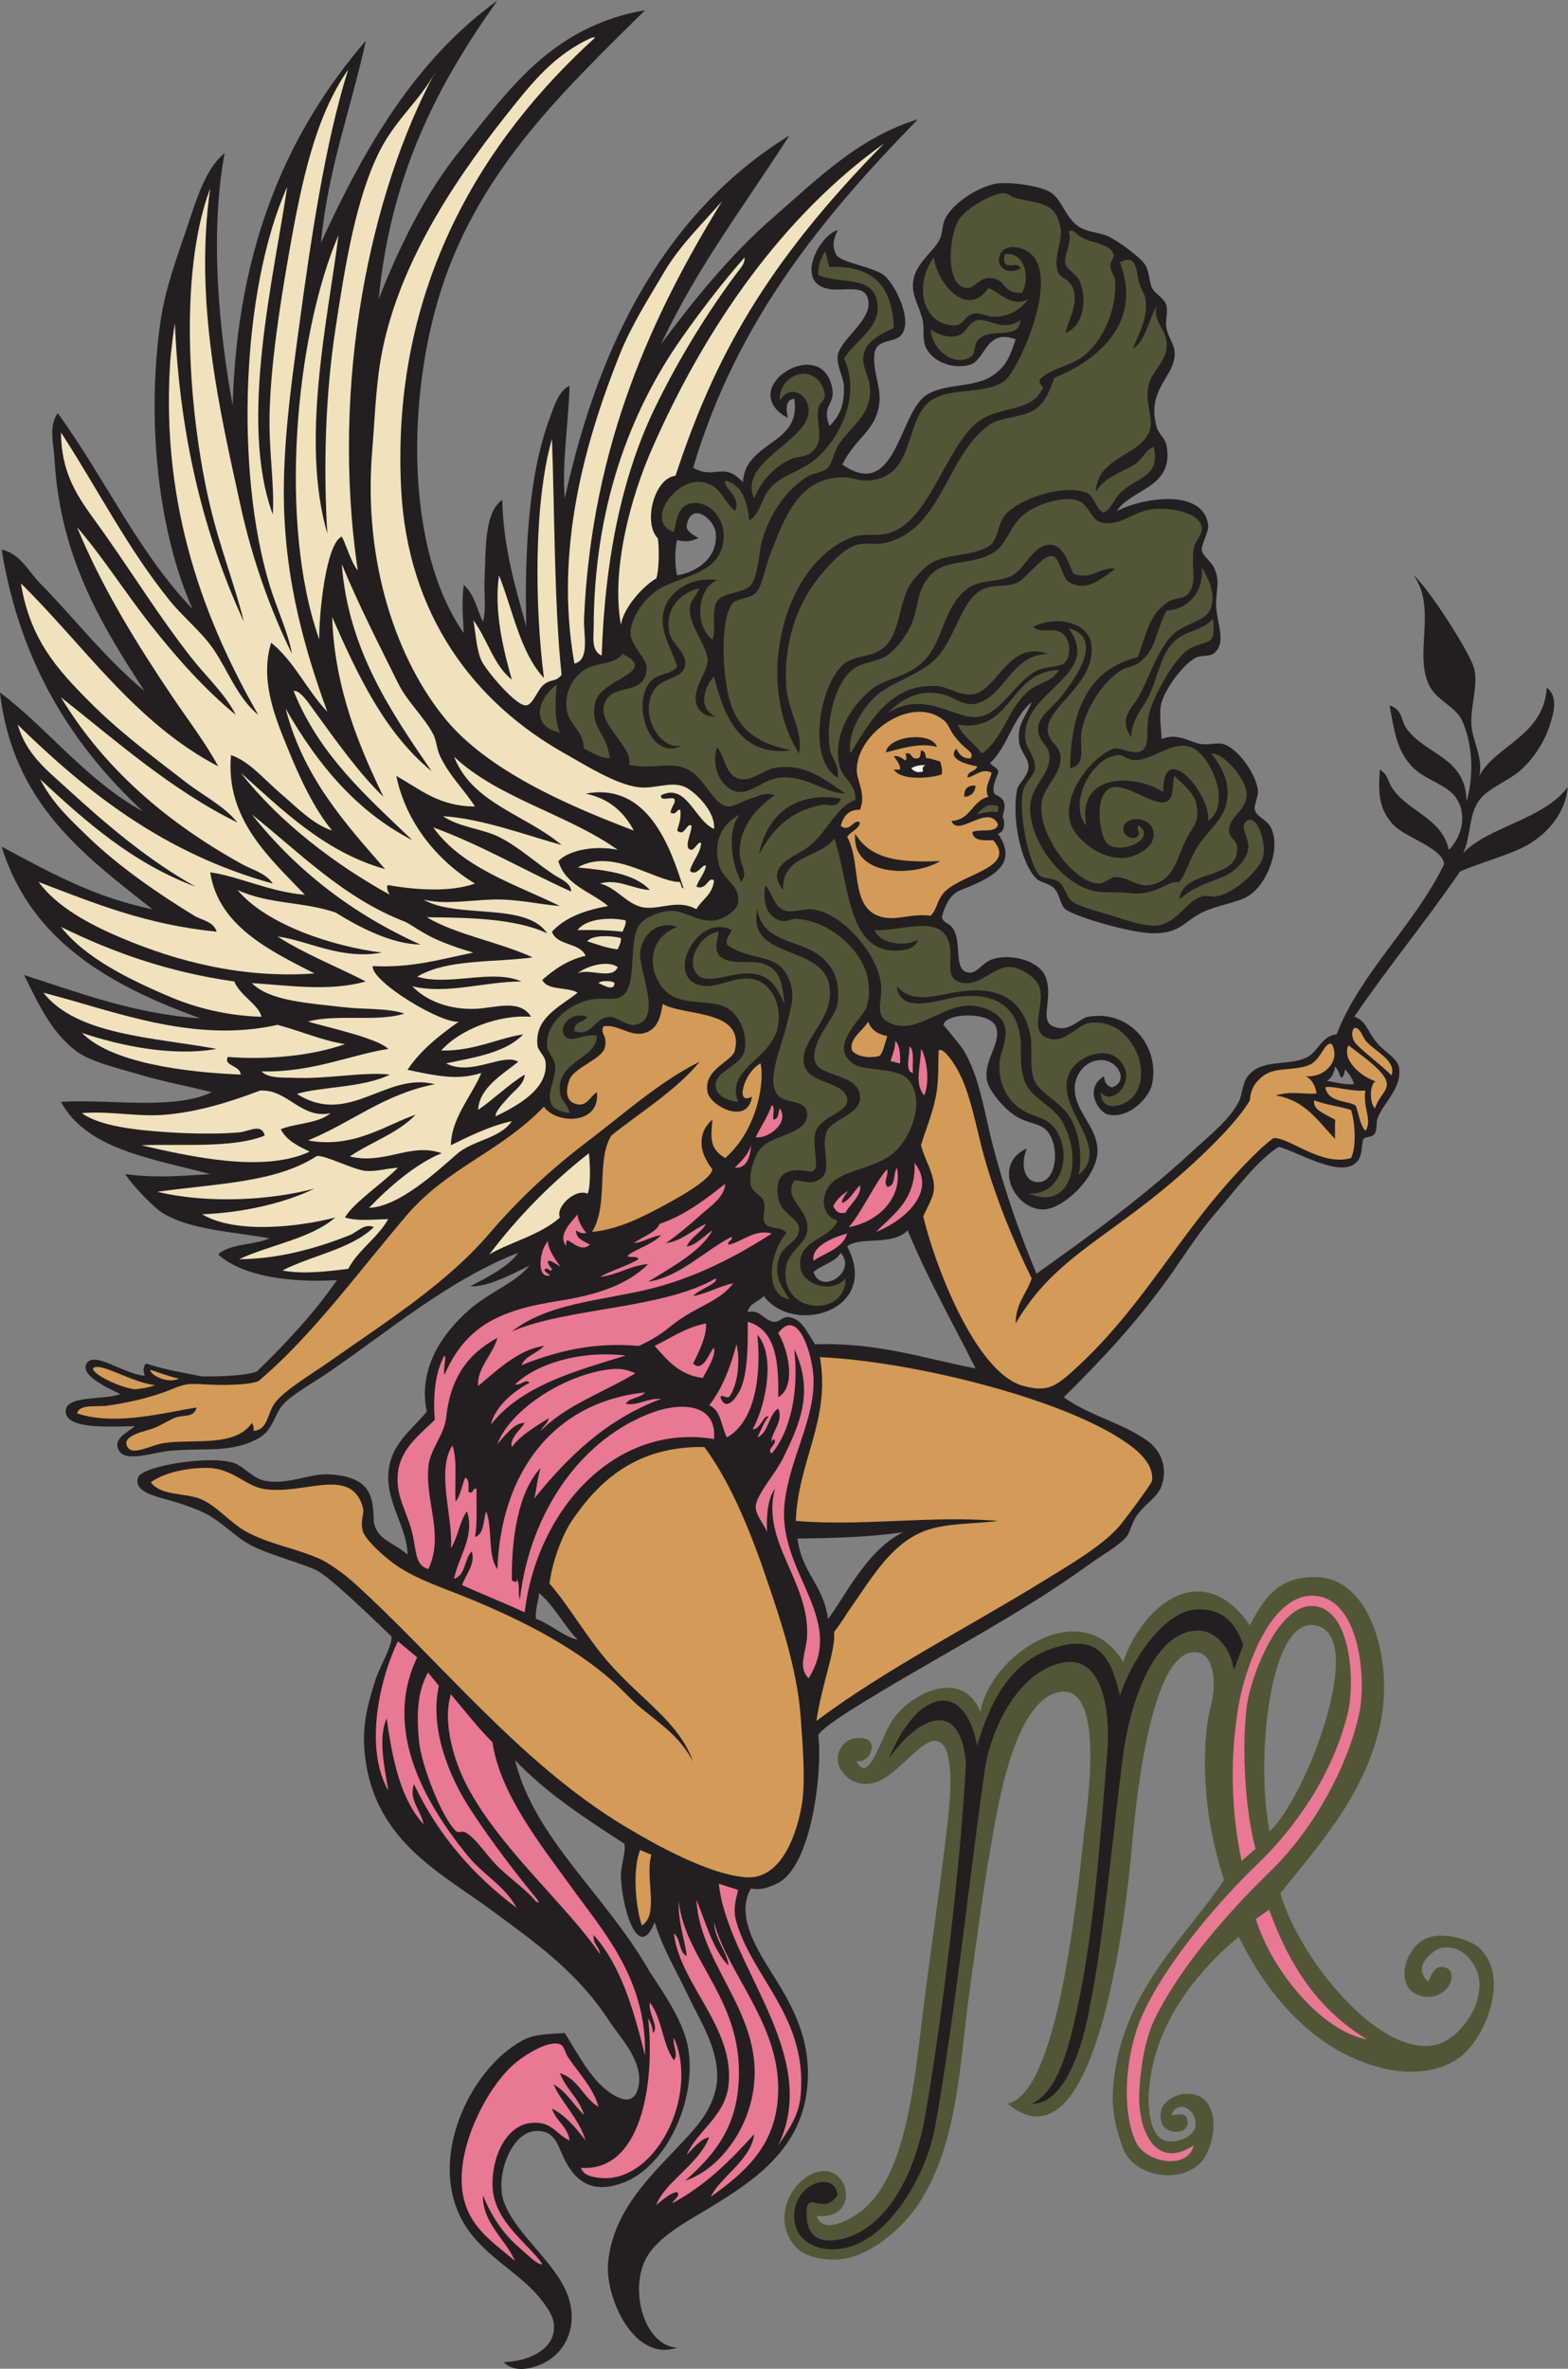 <?xml version="1.0" encoding="UTF-8" standalone="no"?>
<svg
   xmlns:dc="http://purl.org/dc/elements/1.1/"
   xmlns:cc="http://creativecommons.org/ns#"
   xmlns:rdf="http://www.w3.org/1999/02/22-rdf-syntax-ns#"
   xmlns:svg="http://www.w3.org/2000/svg"
   xmlns="http://www.w3.org/2000/svg"
   viewBox="0 0 625.28 944.067"
   height="944.067"
   width="625.28"
   xml:space="preserve"
   id="svg2"
   version="1.1"><rect x="0" y="0" width="625.28" height="944.067" fill="#808080" stroke="none"/><defs
     id="defs6" /><g
     transform="matrix(1.333,0,0,-1.333,0,944.067)"
     id="g10"><g
       transform="scale(0.1)"
       id="g12"><path
         id="path14"
         style="fill:#231f20;fill-opacity:1;fill-rule:evenodd;stroke:none"
         d="m 3086.39,4982.95 c -56.66,-45.74 -71.59,-133.22 -124.79,-182.4 6.72,-9.28 29.31,-16.19 24,-30.04 -11.22,-29.22 -18.85,-47.03 -9.43,-63.35 34,-14.16 32.51,-32.62 23.44,-65.08 9.17,-27.35 3.53,-46.91 -14.01,-52.73 65.63,-95.3 -24.78,-133.87 -113.63,-169.22 -31.97,-12.73 -46.7,-50.89 -54.37,-80.38 6.15,-21.01 25.66,-14.11 38.4,-43.2 18.2,-41.57 0.44,-107.81 33.6,-120 32.91,-12.11 43.1,26.39 81.6,38.4 55.09,17.18 141.5,-5.41 158.4,-57.6 23.09,-71.28 -31.25,-138.14 38.4,-148.8 36.53,-5.6 63.53,29.5 86.4,33.6 125.08,22.4 216.02,-88.64 191.99,-201.6 -8.92,-41.99 -70.47,-103.64 -129.59,-91.2 -32.03,6.74 -74.7,77.58 -14.4,115.2 2.85,-18.47 5.82,-27.14 23.99,-33.6 51.01,16.87 19.43,79.68 -28.79,81.6 -48.9,1.94 -77.46,-39.89 -81.6,-72 -9.71,-75.51 65.37,-121.53 67.2,-196.8 1.91,-78.56 -103.14,-178.26 -163.2,-177.6 -88.37,0.96 -151.25,136.86 -48,182.4 -20.54,-48.87 -7.88,-100.33 33.6,-100.8 51.88,-0.6 65.09,92.91 33.6,144 -19.88,32.26 -52.05,27.84 -91.2,48 -38.08,19.61 -91.33,80.4 -96,115.2 -8.09,60.24 41.83,105.11 28.8,153.6 -13.89,51.67 -152.61,45.52 -158.4,9.59 -0.08,-0.49 49.94,-59.82 57.6,-71.99 50.75,-80.61 63.45,-186.41 91.2,-292.81 35.54,-136.23 81.98,-266.23 129.6,-379.2 166.75,118.59 318.16,228.56 470.4,369.61 47.57,44.08 105.96,89.43 134.4,144 11.4,21.88 10.38,51.65 24,72 40.75,60.86 125.22,32.2 182.4,62.39 30.05,15.88 44.67,65.1 86.4,67.21 71.95,185.72 233.28,326.68 321.6,508.8 -2.71,48.9 -118.07,79.98 -153.61,120 -39.09,44.04 -44.37,86.21 -38.39,163.2 25.87,-16.5 24.05,-37.27 38.39,-57.6 49.59,-70.26 146.84,-87.41 168.01,-182.4 48.86,48.79 57.45,134.11 0,177.6 -35.88,27.15 -83.24,40.07 -115.2,76.8 -41.7,47.93 -48.25,103.38 -62.4,177.59 42.58,-15.3 31.43,-43.91 52.8,-71.99 58.99,-77.52 177.09,-84.35 177.6,-216 23.19,79.79 18.08,175.83 -14.4,244.8 -18,38.23 -73.58,57.64 -96,100.8 -49.26,94.82 23.63,232.14 -48,331.19 38.66,-29.8 173.81,-236.62 182.4,-283.19 9.28,-50.31 -10.4,-100.68 -9.6,-158.4 0.7,-50.19 36.44,-101.35 24,-158.4 45.92,90.07 193.42,120.19 201.6,264 38.57,-28.33 16.72,-86.66 9.6,-110.4 -15.06,-50.26 -50.78,-105.02 -91.2,-139.2 -36.19,-30.61 -94.14,-51.3 -120,-86.4 -32.73,-44.44 -23.59,-101.74 -48,-158.4 72.53,77.88 241.46,100.94 312,196.8 -6.61,-79.12 -61.79,-139.3 -120,-172.8 -49.76,-28.64 -146.25,-54.22 -201.73,-79.29 -108.8,-157.96 -210.57,-279.2 -316.67,-434.31 35.03,-9.94 39.03,-42.77 67.2,-76.8 25.6,-30.92 63.39,-47.15 67.2,-76.8 7.75,-60.32 -43.74,-99.28 -63.99,-148.35 -5.66,-13.74 -1.08,-29.14 -7.47,-44.54 -7.09,-17.07 -28.94,-9.14 -36.27,-20.09 -6.59,-26.75 -0.91,-50.9 -21.87,-70.22 -48.31,-44.53 -172.56,32.48 -230.4,47.99 -64.1,-39.68 -131.65,-131.58 -191.99,-201.6 -52.13,-60.45 -95.9,-131.62 -139.21,-191.99 -96.35,-134.28 -202.31,-246.86 -312,-355.2 75.17,-54.34 177.74,-77.97 249.6,-129.61 37.46,-26.91 63.05,-75.98 43.21,-134.39 -12.1,-35.59 -44.19,-49.05 -72.01,-86.41 -18.28,-24.55 -21.48,-53.05 -33.6,-67.19 -22.7,-26.52 -71.78,-53.63 -110.4,-81.6 -223.38,-161.83 -470.92,-283.22 -715.2,-436.8 -35.22,-22.14 -90.97,-60.21 -96.03,-74.41 13.1,-101.97 -18.09,-395.64 -124.77,-443.98 -20.37,-9.24 -41.38,-20.2 -76.81,-14.42 -53.02,-90.94 37.54,-209.94 81.61,-283.2 47.27,-78.56 101.73,-178.77 86.4,-316.798 C 2394.29,654.648 2255.2,561.387 2121.6,480.547 2045.64,434.57 1952.97,386.797 1924.8,312.539 1886.68,212.07 1935.18,67.891 2025.6,62.949 1896.35,18.516 1809.63,213.691 1819.2,317.344 c 17.17,185.957 176.46,298.808 268.8,412.812 25.69,31.699 57.6,85.821 57.6,143.985 0,90.586 -53.28,169.359 -86.4,239.999 -34.38,73.34 -75.56,139.02 -100.8,220.8 -50.29,-126.74 -101.33,54.36 -100.8,144.01 0.15,25.46 16.45,72.36 9.61,91.21 -108.46,70.58 -229.94,147.55 -326.41,249.59 57.88,-235.69 270.44,-400.67 403.2,-633.6 45.76,-68.44 103.23,-153.92 115.2,-230.408 24.51,-156.582 -66.19,-349.375 -191.99,-398.398 -96.29,-37.52 -148.47,3.281 -182.41,76.797 -17.11,37.07 -26.69,79.375 -81.6,76.797 -75.7,-3.516 -122.32,-137.383 -96,-211.192 36.64,-102.754 168.23,-189.844 196.8,-297.598 21.39,-80.703 -13.86,-151.464 -72,-182.402 -29.73,-15.82 -89.94,-36.836 -124.8,0 66.51,1.211 162.71,35.918 148.8,120 -3.48,21.035 -21.79,46.777 -33.6,62.402 -63.93,84.571 -169.05,128.575 -230.4,225.606 -119.87,189.59 11.4,465.957 168,551.992 35.31,19.395 59.18,19.883 129.6,24.004 21.2,-32.617 63.56,-112.402 105.6,-153.594 29.36,-28.789 100.15,-82.578 115.2,-4.804 14.65,75.664 -58.94,149.589 -86.4,191.988 -93.96,145.1 -210.7,228.17 -350.4,331.21 -160.75,118.56 -365.72,215.22 -384,489.59 -4.87,73.11 13.01,137.47 33.6,201.61 12.84,40 50.27,99.92 48,129.61 -76.28,73.06 -191.634,184.94 -229.817,200.72 -58.098,24 -129.473,42.44 -182.985,68.06 -47.988,22.99 -78.671,59.5 -129.597,91.22 -23.684,14.72 -71.793,33.3 -124.801,47.98 -43.906,12.17 -104.609,26.43 -91.195,67.21 11.465,34.86 217.758,67.87 287.996,43.2 28.34,-9.96 55.652,-45.74 91.203,-52.81 67.605,-13.44 133.43,21.7 189.582,19.2 135.044,-5.98 134.294,-74.35 136.814,-143.98 12.04,-54.03 59.19,-59.05 100.8,-96.02 -0.51,77.44 -62.18,153.52 -57.6,240 4.71,89.08 67.51,130.25 115.2,187.21 -27.76,130.92 49.1,237.63 129.6,307.2 58.67,50.69 135.14,77.64 177.6,129.59 -90.02,-44.94 -131.01,-61.91 -177.6,-62.4 45.94,26.06 109.44,53.77 144,100.8 -207.65,-80.8 -382.74,-230.95 -571.201,-360 -44.504,-30.47 -107.187,-64.08 -134.398,-95.99 -22.61,-26.53 -29.684,-73.93 -67.199,-96 -80.36,-47.28 -156.469,-30.88 -264.004,-39.47 -55.008,-4.38 -137.946,-37.6 -158.399,1.07 -18.59,35.16 25.985,52.29 48,71.99 -63.304,-0.27 -213.261,-12.91 -206.398,48.01 5.09,45.16 117.922,29.63 163.199,47.99 -45.281,21.68 -120.52,57.29 -100.801,91.21 22.621,38.91 111.856,-32.09 173.789,-36.42 -2.789,9.74 -7.715,24.39 3.813,36.42 56.652,-17.99 102.258,-25.94 168.234,-38.4 48.504,-0.82 128.465,1.82 162.965,14.4 81.922,78.36 176.371,180.02 240,273.59 -134.316,-8.28 -281.02,9.3 -355.195,76.8 34.414,32.79 107.152,27.24 153.597,48.01 -113.336,20.56 -238.242,24.9 -321.601,76.79 -20.383,12.7 -79.778,70.26 -110.403,115.21 94.258,-11.86 157.872,-6.12 254.403,0 -173.903,46.9 -368.863,72.73 -446.399,216 147.028,9.53 332.246,-26.36 451.196,28.8 -69.594,17.9 -145.09,31.66 -215.996,52.8 -64.567,19.24 -147.747,37.9 -192,72 -72.961,56.2 -111.36,140.71 -153.598,225.6 C 223.883,4118.79 397.574,4050.95 600,4037.35 328.5,4135.44 92.191,4268.74 4.801,4550.95 143.676,4477.02 279.238,4399.79 456,4363.75 249.98,4525.73 37.719,4681.47 0,5011.75 137.852,4909.27 259.656,4747.64 427.203,4656.55 219.449,4850.39 61.094,5093.64 4.801,5438.95 59.836,5427.95 84.84,5373.79 120,5338.15 c 102.289,-103.67 195.535,-225.63 312.004,-321.6 -124.973,192 -252.063,396.79 -268.805,691.2 -2.824,49.63 -18.449,99.81 9.606,139.2 138.855,-190.74 241.504,-417.7 403.203,-585.6 -99.465,221.95 -139.66,551.76 -96.008,859.2 13.453,94.71 47.598,187.68 76.801,273.59 29.726,87.46 55.648,181.59 115.203,230.41 -44.77,-238.72 -17.258,-531.25 23.996,-753.61 13.941,482.06 168.844,823.17 398.4,1089.61 -43.87,-202.53 -112.802,-380 -134.4,-604.8 130.53,287.07 285.31,549.89 528,724.8 -172.9,-243.1 -318.79,-513.21 -355.2,-892.8 61.42,155.73 135.98,311.14 244.8,446.39 145.8,181.22 273.69,369.2 552,417.61 -235.47,-234.32 -492.24,-470.89 -609.6,-835.2 -101.24,-314.28 -110.18,-772.18 67.2,-1027.2 -2.73,56.06 -6.21,96.22 0,143.99 30.71,-25.28 39.64,-72.36 57.6,-110.39 10.16,36.4 2.92,82.01 4.8,124.8 4.09,93 -1.41,201.51 52.8,240 3.75,-146.66 39.76,-261.05 72,-379.2 -5.34,225.12 6.24,454.9 72,628.8 12.08,31.95 25.53,77.58 57.6,91.2 -4.43,-122.24 -23.37,-237.66 -14.4,-336 105.24,480.36 310.2,861 672,1084.8 -131.11,-204.89 -276.98,-395.02 -384,-624.01 97.44,131.23 206.38,266.59 336.01,379.21 126.98,110.33 255.18,239.5 431.99,292.8 -281.92,-289.28 -541.49,-600.92 -672,-1041.6 66.2,-37.29 89.38,20.94 148.8,-43.2 7.2,124.22 176.9,110.79 153.6,249.59 -27.87,-3.85 -24.04,-32.04 -19.2,-57.59 -165.5,90.03 115.84,261.77 134.4,76.8 1.01,-38.9 -32.57,-43.34 -9.6,-100.8 33.82,34.2 43.68,65.83 43.2,115.2 -0.28,28.75 -20.72,60.2 -19.2,91.2 2.5,50.85 107,109.42 91.2,172.8 -14.42,57.87 -99.83,6.73 -148.8,43.19 -53.89,40.13 10.18,150.01 57.6,163.2 -12.32,-30.78 -17.08,-43.11 -4.8,-71.99 10.97,-25.81 119.88,-38.08 148.8,-67.2 31.54,-31.76 79.93,-128.86 48,-172.81 -19.54,-26.89 -75.79,-10.21 -81.6,-57.59 -6.19,-50.56 20.68,-100.11 14.4,-148.8 -10.8,-83.69 -71.17,-101.31 -110.4,-182.41 159.71,-111.29 169.17,151.34 249.6,206.41 54.9,37.59 140.91,21.7 196.79,57.6 39.45,25.32 54.07,53.54 72.01,110.4 -91.88,33.6 -87.6,-63.4 -139.2,-76.8 -50.01,-13 -109.55,9.51 -129.6,52.8 -11.31,24.43 -3.29,52.93 -9.6,81.6 -8.31,37.73 -32,70.82 -28.8,110.4 4.46,55.09 52.76,86.12 76.8,124.8 13.19,21.21 9.34,46.71 19.2,67.2 24.73,51.37 107.24,98.58 153.6,105.59 39.38,5.97 125.93,-6.1 158.4,-23.99 34.35,-18.94 44.06,-66.15 76.8,-96.01 30.53,-27.83 65.21,-22.24 100.8,-38.39 23.88,-10.84 95.91,-61.42 110.4,-86.4 10.84,-18.7 11.34,-52.07 19.19,-67.2 10.51,-20.22 36.46,-29.29 43.21,-52.8 4.88,-17.01 -4.24,-44.98 0,-67.2 6.74,-35.28 28.41,-50.33 24.01,-86.4 -8.04,-65.72 -84.23,-101.44 -52.81,-211.2 5.08,-17.74 24.85,-31.9 28.8,-52.8 24.17,-128 -104.31,-128.52 -148.8,-196.81 78.18,40.92 261.01,69.2 273.6,-43.2 1.94,-17.31 -20.52,-57.94 -19.19,-71.99 1.91,-20.38 27.1,-31.86 38.4,-57.6 17.98,-41.03 2.07,-68.93 4.79,-115.2 2.9,-49.22 32.6,-110.11 -9.6,-139.2 -9.41,-6.49 -36.22,-4.73 -48,-9.6 -37.08,-15.35 -92.19,-89.99 -105.59,-134.4 -9.1,-30.12 -1.57,-76.9 0,-110.4 46.33,19.42 81.35,-8.19 115.19,-14.4 24.85,-4.56 49.63,4.66 67.2,0 47,-12.49 100.25,-91.73 105.6,-139.2 1.94,-17.19 -12.65,-44.55 -9.59,-57.6 5.03,-21.56 36.16,-29.06 47.99,-52.8 31.13,-62.53 -9.98,-161.98 -57.6,-198.67 -30.97,-23.86 -76.45,-27.98 -129.6,-48 -71.4,-26.92 -74.22,-69.98 -163.2,-70.13 -64.35,-0.11 -234.38,48.73 -264,72 -15.18,11.91 -16.18,44.14 -33.59,62.4 -14.1,14.76 -41.55,17.73 -52.81,28.8 -48.12,47.29 -75.34,185.44 -57.6,268.8 3.51,16.5 33.09,36.39 33.6,67.19 0.41,24.64 -26.48,45.38 -28.8,76.81 -3.78,51.08 20.06,70.03 38.39,115.2 z M 2025.6,5362.14 c -7.08,29.2 -7.08,76.4 0,105.61 29.32,-7.64 43.47,-3.4 63.88,5.91 -20.54,11.95 -37.6,22.43 -35.08,37.28 12.59,74.18 81.25,19.37 86.4,-19.2 10.07,-75.38 -56.04,-120.8 -115.2,-129.6 z M 1603.2,2242.15 c -1.89,30.68 7.04,50.56 9.6,76.8 46.16,-38.64 73.24,-96.37 115.2,-139.2 -37.1,6.13 -81.11,46.87 -124.8,62.4 z m 912.01,1094.39 c 49.88,-57.91 -59.21,-127.32 -81.6,-57.59 24.59,21.79 64.22,28.57 81.6,57.59 z m 187.19,-835.19 c -109.38,-51 -184.09,-208.69 -225.38,-259.67 -14.53,105.47 -77.29,134.59 -91.42,240.47 110.63,1.37 219.71,4.28 316.8,19.2 z m 12.81,902.38 c 62.56,-150.23 132.17,-271.02 203.19,-412.79 -154.79,29.22 -289.95,78.06 -480,72.01 -25.22,36.95 -39.18,77.68 -81.6,81.6 -13.07,1.21 -25.9,-14.34 -38.4,-14.39 -30.24,-0.16 -45.18,40.07 -81.6,28.79 4.61,27.4 32.8,31.19 48,48 91.81,-120.43 350.31,-41.34 249.6,148.79 38.14,30.82 137.12,0.41 180.81,47.99 z m 1278.4,489.61 c 9.83,-7.75 12.09,-23.1 19.19,-33.59 6.52,1.48 10.38,18.41 11.2,25.59 12.62,-14.57 20.4,-25.46 27.2,-44.79 -32.73,-2.34 -54.18,6.61 -81.6,9.6 12.34,7.92 22.1,22.7 24.01,43.19 v 0" /><path
         id="path16"
         style="fill:#525637;fill-opacity:1;fill-rule:evenodd;stroke:none"
         d="m 4272,1157.34 c 8.2,11.14 15.98,50.04 48,43.21 51.19,-10.94 10.36,-105.16 -67.2,-86.41 -89.3,21.6 -50.44,159 28.8,177.6 52.87,12.42 122.01,-13.03 144,-33.6 93.72,-87.65 16.9,-269.995 -57.6,-326.402 -56.18,-42.519 -142.65,-54.961 -230.4,-33.593 -197.05,47.988 -339.05,205.705 -432,393.595 -76.86,-65.16 -253.49,-227.48 -268.8,-465.588 -3.81,-59.16 7.81,-132.617 48,-144.004 31.81,-9.003 85.74,8.653 91.2,43.204 7.56,47.812 -52.14,83.964 -72,33.593 15.99,-3.359 42.09,12.774 48,-14.394 10.36,-47.539 -66.12,-45.391 -76.79,-9.61 -20.48,68.536 56.5,85.743 62.39,86.407 126.57,14.316 103.76,-163.008 48,-211.192 -69.55,-60.117 -196.76,-29.629 -225.6,47.989 -18.78,50.566 -33.89,105.761 -30.78,168.007 14.67,294.478 221.89,465.408 332.67,635.548 -76.68,231.48 -61.91,440.19 -38.71,523.4 14.18,50.86 13.12,145.78 -38.39,156.25 -142.32,28.9 -187.08,-461.96 -196.47,-556.31 -2.63,-26.45 -78.48,-1037.696 -373.92,-792.501 145.18,30.254 203.31,570.591 228.74,811.211 7.13,67.58 70,462.44 -83.99,416.93 -126.83,-37.48 -174.43,-341.6 -192.76,-445.74 -26.18,-148.85 -45.99,-303.32 -67.19,-455.99 -28.92,-208.11 -33.38,-464.751 -163.2,-643.208 -39.68,-54.551 -131.68,-141.211 -225.6,-148.789 -44.92,-3.633 -109.15,5.117 -139.2,47.988 -70.56,100.664 25.66,223.672 100.8,215.997 74.69,-7.598 91.94,-144.961 -28.8,-134.395 19.16,-61.191 113.05,-3.086 139.2,19.199 118.96,101.426 148.28,336.172 172.81,542.398 25.3,212.8 60,437 81.59,633.6 5.81,53.01 22.14,222.15 -38.4,225.6 -41.31,2.37 -99.38,-83.51 -161.19,-116.38 -39.63,-21.1 -91.16,-18.62 -122.66,31.7 -24.15,38.57 5.56,105.29 71.67,91.64 43.55,-9.01 14.48,-77.68 -24.18,-66.86 34.18,-73.96 73.44,64.9 101.96,112.72 54.98,92.14 218.3,166.62 268.8,33.59 28.82,170.94 306.02,356.43 427.2,148.79 53.19,161.93 232.79,321.13 379.2,110.41 38.37,72.44 80.38,148.3 201.6,144 162.24,-5.76 226.38,-253.22 189.83,-432.81 -44.89,-220.53 -196.48,-381.11 -300.23,-512.79 56.69,-196.64 302.01,-499.319 470.4,-451.194 58.63,16.739 130.63,101.854 124.8,187.184 -3.35,49.16 -49.21,113.44 -115.2,100.8 -11.06,-2.1 -92.77,-49.08 -38.4,-100.8 z m -474.12,449.65 c -41.5,209.08 -1.81,626.99 129.6,616.45 173.77,-13.95 -23.56,-524.38 -129.6,-616.45 v 0" /><path
         id="path18"
         style="fill:#efe2bd;fill-opacity:1;fill-rule:evenodd;stroke:none"
         d="m 1300.8,6864.55 c -192.12,-357.14 -313.421,-928.97 -230.4,-1488 -19.69,22.52 -36.27,81.45 -48,101.43 -47.298,-20.86 -68.591,-231.76 -67.201,-307.84 -123.015,345.32 -72.094,907.24 57.601,1209.61 -33.112,-258.36 -114.347,-616.52 -33.601,-892.8 -11.664,194.51 -6.554,408.09 24.001,609.6 29.02,191.36 61.52,395.22 134.4,537.59 46.49,90.82 120.38,150.86 163.2,230.41 v 0" /><path
         id="path20"
         style="fill:#525637;fill-opacity:1;fill-rule:evenodd;stroke:none"
         d="m 2793.61,6312.55 c 11.03,-81.32 102.1,-183.29 163.19,-91.2 37.23,-15.71 69.86,-59.21 120,-33.6 -24.85,-29.63 -53.59,-51.7 -100.8,-52.8 -22.48,-0.53 -42.48,13.85 -62.39,9.6 -35.54,-7.6 -26.4,-43.81 -76.81,-33.6 -82.75,16.75 -98.28,127.61 -43.19,201.6 v 0" /><path
         id="path22"
         style="fill:#525637;fill-opacity:1;fill-rule:evenodd;stroke:none"
         d="m 3052.8,6125.35 c -3.5,-61.91 -88.52,-20.59 -124.8,-57.6 -17.36,-17.71 -8.96,-43.96 -24,-52.8 -53.09,-31.21 -115.91,24.11 -120,81.6 25.57,-14.81 48.91,-24.5 76.8,-19.2 32.65,6.18 34.33,44.26 67.2,48 31.96,3.63 75.07,-36.22 124.8,0 v 0" /><path
         id="path24"
         style="fill:#525637;fill-opacity:1;fill-rule:evenodd;stroke:none"
         d="m 2256,5592.55 c -48.86,109.54 160.06,169.62 163.2,259.19 1.81,51.6 -56.21,84.96 -86.4,32.69 -3.19,57.97 52.14,92.26 92.81,76.41 21.32,-8.31 37.02,-29.46 41.59,-56.29 1.95,-22.85 -15.89,-23.57 -19.2,-43.2 -8.46,-50.16 23.95,-98.6 -24,-134.4 -14.06,-10.5 -45.3,-10.2 -62.4,-19.2 -48.01,-25.28 -80.8,-58.7 -105.6,-115.2 v 0" /><path
         id="path26"
         style="fill:#efe2bd;fill-opacity:1;fill-rule:evenodd;stroke:none"
         d="m 1651.2,5770.15 c 8.26,-221.33 6.57,-496.57 28.8,-705.6 -17.43,-22.26 -30.41,-11.25 -52.8,-28.8 -19.41,-15.22 -32.08,-59.81 -52.8,-62.41 -30.2,-3.77 -121.35,105.57 -134.4,134.41 -14.97,33.09 -17.68,87.97 -24,120 41.96,-55.64 60.46,-134.74 115.2,-177.6 -26.26,91.99 -53.8,206.66 -38.4,311.99 41.81,-105.38 63.51,-230.88 134.4,-307.19 -26.71,208.41 -31.71,519.28 24,715.2 v 0" /><path
         id="path28"
         style="fill:#525637;fill-opacity:1;fill-rule:evenodd;stroke:none"
         d="m 3196.8,5203.75 c 106.3,-27.73 24.61,-145.5 -24,-206.4 -24.17,-30.29 -65.36,-56.26 -67.2,-91.2 -2.15,-40.83 31.41,-49.74 33.6,-81.6 4.24,-61.78 -57.11,-90.51 -57.6,-158.4 -0.74,-102.6 101.18,-236.52 201.6,-249.6 33.17,-4.32 64.2,-0.75 96,-4.8 50.74,-6.47 85.29,12.45 120,28.8 11.27,5.31 27.86,3.88 28.8,4.8 15.73,15.4 31.58,71.37 57.6,110.4 34.54,51.77 82.04,80.31 86.4,144 3.68,53.77 -18.08,89.77 -48,129.6 36.88,2.26 107.38,-78.96 105.6,-124.8 -1.82,-46.82 -54.07,-64.8 -52.8,-105.61 0.78,-25.15 22.08,-25.06 24,-47.99 8.75,-104.31 -163.14,-63.47 -172.8,-158.4 42.37,39.4 89.64,49.72 139.2,72 22.24,10 63.26,44.55 67.2,81.6 3.49,32.75 -28.8,64.05 -4.8,81.6 31.98,23.38 61.31,-71.07 48,-110.4 -13.32,-39.37 -83.85,-105.77 -139.2,-115.2 -13.77,-2.35 -29.34,4.44 -43.19,0 -47.48,-15.22 -70.83,-76.44 -129.61,-86.4 -34.36,-5.83 -94.63,14.44 -139.21,28.8 -33.44,10.77 -95.75,24.88 -120,43.2 -15.33,11.59 -20.71,43.61 -38.39,57.6 -15.62,12.35 -45.43,8.54 -57.6,19.2 -28.82,25.24 -68.32,191.93 -48,259.2 7.11,23.55 31.85,38.71 33.6,62.4 2.44,33.03 -26.32,57.6 -28.8,86.4 -12.55,145.91 234.39,187.59 129.6,331.2 v 0" /><path
         id="path30"
         style="fill:#525637;fill-opacity:1;fill-rule:evenodd;stroke:none"
         d="m 1824,4814.95 c -32.87,2.32 -52.62,17.78 -76.8,28.8 -3.99,61.19 -49.25,70.88 -52.8,124.8 -3.4,51.58 23.49,89.83 52.8,110.4 33.04,23.19 91.35,14.58 115.2,48 112.23,-54.22 -65.6,-74.39 -81.6,-144 -17.87,-77.76 35.65,-90.9 43.2,-168 v 0" /><path
         id="path32"
         style="fill:#525637;fill-opacity:1;fill-rule:evenodd;stroke:none"
         d="m 3168,5078.95 c -22.24,-37.37 -61.33,-37.21 -91.2,-62.4 -61.31,-51.72 -73.62,-139.96 -139.2,-187.2 -22.35,30.44 -56.41,49.19 -72,86.4 163.42,-26.69 152.83,160.23 302.4,163.2 v 0" /><path
         id="path34"
         style="fill:#525637;fill-opacity:1;fill-rule:evenodd;stroke:none"
         d="m 1665.6,5035.75 c -3.57,-34.81 -9,-105.71 9.6,-144 -86.52,18.09 -70.94,97.39 -9.6,144 v 0" /><path
         id="path36"
         style="fill:#d39b57;fill-opacity:1;fill-rule:evenodd;stroke:none"
         d="m 2904,4814.95 c -26.7,-2.7 -37.38,17.78 -43.2,28.8 -29.06,-31.71 33.64,-47.65 62.4,-52.81 -3.88,-16.92 -29.29,-12.3 -28.8,-33.59 24.26,4.65 42.7,29.42 71.99,14.39 -4.43,-23.17 -23.32,-45.15 -9.59,-71.99 -49.55,-11.25 -52.18,-69.43 -110.41,-72 19.43,-50.78 108.81,52.5 139.21,-9.6 -4.02,-29.59 -55.35,-11.85 -76.8,-24.01 2.39,-26.41 32.8,-24.79 62.4,-23.99 69.33,-79.06 -78.2,-97.29 -139.2,-148.8 -30.02,-25.36 -25.94,-55.59 -48,-76.8 -65.89,7.63 -107.59,-20.06 -158.4,0 -82.29,32.49 -49.08,160.9 -91.2,235.2 9.79,17.41 33.7,20.7 38.4,43.2 -17.9,14.07 -30.94,-32.43 -57.59,-9.61 7.71,27.48 22.02,48.37 57.59,48.01 18.43,47.78 -8.26,82.25 -9.6,115.2 -4.59,112.37 168.97,234.18 264,148.8 9.87,-8.87 16.95,-29.31 24,-38.4 39.07,-53.82 64.4,-49.85 52.8,-72 z m -253.59,17.96 c 27.21,5.51 101.93,32.55 152.79,15.64 -16.62,49.42 -148.03,32.48 -152.79,-15.64 z m 95.19,-17.96 c -22.46,-4.86 -13.99,19.25 -36.44,14.4 1.8,-8.49 4.99,-19.03 -1.52,-20.52 -8.7,6.07 -18.76,14.71 -33.82,12.44 14.94,-20.69 18.85,-26.13 18.98,-39.92 -6.41,0 -12.8,0 -19.19,0 21.47,-32.72 105.32,-27.48 143.99,-14.4 2.1,16.49 -1.9,26.9 -4.8,38.4 -18.3,5.38 -29.17,9.63 -41.75,10.19 -4.77,6.57 1.24,19.32 -15.84,23.41 -1.27,-6.85 -0.58,-22.78 -9.61,-24 z m 139.2,-115.2 c 20.73,1.67 31.93,12.87 33.6,33.59 -23.8,1.41 -35,-9.79 -33.6,-33.59 z m -72,-192 c -126.26,-5.02 -207.79,5.98 -254.4,81.6 -12.34,-127.5 173.76,-130.95 254.4,-81.6 v 0" /><path
         id="path38"
         style="fill:#525637;fill-opacity:1;fill-rule:evenodd;stroke:none"
         d="m 3614.4,4627.75 c 7.92,83.13 -136.97,247.47 -134.4,86.39 -84.08,53.96 -259.84,59.94 -230.4,-100.8 -55.68,66.91 16.09,206.32 96,211.21 14.24,0.87 25,-12.15 43.2,-14.41 53.43,-6.61 114.66,58.64 172.8,38.41 58.53,-20.37 125.71,-169.95 52.8,-220.8 v 0" /><path
         id="path40"
         style="fill:#efe2bd;fill-opacity:1;fill-rule:evenodd;stroke:none"
         d="m 1358.4,4819.75 c 131.69,-124.31 340.11,-171.9 489.6,-278.4 -64.93,13.35 -144.63,0.91 -177.6,-33.6 21.18,-73.22 97.58,-91.22 148.8,-134.41 -69.16,-12.43 -129.12,-34.08 -168,-76.79 14.75,-42.85 83.62,-31.59 100.81,-72 -54.67,-12.54 -93.78,-40.63 -129.61,-72 14.94,-33.07 76.06,-19.94 105.6,-38.41 -60.05,-46.45 -129.08,-76.93 -120,-158.39 1.64,-14.71 21.97,-30.77 24,-48 9.63,-81.84 -84.73,-131.29 -148.8,-163.2 -3.77,12.57 21.06,37.77 38.4,57.6 18.13,20.73 46.82,38.51 48,67.2 -50.32,-31.28 -90.94,-72.26 -139.2,-105.6 2.88,65.94 73.08,106.11 120,144 -46.63,27.48 -140.45,-44.65 -216,-4.8 87.36,18.24 178.84,32.36 230.4,86.4 -69.35,-9.07 -147.65,-50.74 -244.8,-48 55.77,63.27 173.32,108.38 268.8,100.8 -32.93,54.28 -106.99,26.78 -163.2,24 -79.42,-3.93 -150.05,23.03 -192,67.19 105.69,-24.9 215.27,14.37 326.4,14.41 -87.44,38.68 -217.25,-15.05 -312,14.4 89.91,53.32 226.5,41.74 345.6,57.6 -99.55,46.04 -225.06,66.14 -316.8,120 108.02,-1.14 260.93,-1.06 360,-48 -62.42,94.38 -271.28,42.32 -369.6,100.8 59.89,-15.13 132.91,-2.71 201.6,0 76.81,3.02 143.25,-14.48 206.4,-19.21 -137.93,66.87 -294.13,115.47 -379.2,235.21 147.36,-54.24 273.8,-129.41 412.8,-192 -0.08,25.29 -31.35,37.4 -48,48 -52.78,33.6 -108.5,85.78 -168,115.2 -52.13,25.78 -116.08,27.68 -168,62.39 117.58,-7.29 257.12,-59.58 355.2,-86.39 -105.2,90 -266.93,123.46 -321.6,264 v 0" /><path
         id="path42"
         style="fill:#ffffff;fill-opacity:1;fill-rule:evenodd;stroke:none"
         d="m 2768.5,4794.24 c -11.28,-4.58 -8.22,-14.2 -6.61,-17.71 -10.82,-6.01 -29.78,-2.26 -35.5,9.62 15.9,6.65 24.63,9.58 42.11,8.09 v 0" /><path
         id="path44"
         style="fill:#525637;fill-opacity:1;fill-rule:evenodd;stroke:none"
         d="m 2985.6,4670.95 c 2.23,-2.76 0.4,-19.9 -4.83,-17 -8.38,4.64 -42.16,-2.02 -56.97,-6.9 1.16,8.32 27.72,26.78 33.3,27.43 5.59,0.65 25.06,0.7 28.5,-3.53 v 0" /><path
         id="path46"
         style="fill:#efe2bd;fill-opacity:1;fill-rule:evenodd;stroke:none"
         d="m 182.402,4310.95 c 152.356,-74.84 319.301,-135.1 518.399,-163.2 17.304,-42.24 73.59,-69.95 81.601,-105.6 -98.472,3.03 -190.371,24.66 -268.804,57.6 -125.383,52.66 -259.489,118.61 -331.196,211.2 v 0" /><path
         id="path48"
         style="fill:#525637;fill-opacity:1;fill-rule:evenodd;stroke:none"
         d="m 2150.4,4296.55 c -5.29,-31.75 -22.97,-72.04 28.8,-86.4 40.93,-11.36 87.73,5.93 124.8,-19.2 32.48,-22.02 35.73,-48.9 43.2,-110.4 -21.02,39.78 -34.9,87.9 -105.6,91.2 -59.69,2.79 -129.18,-37.82 -158.4,0 -32.43,41.96 16.07,119.46 67.2,124.8 v 0" /><path
         id="path50"
         style="fill:#efe2bd;fill-opacity:1;fill-rule:evenodd;stroke:none"
         d="m 129.602,4114.14 c 205.418,-51.89 446.293,-153.37 700.796,-96 75.047,-20.59 136.36,-47.82 201.602,-57.59 -93.957,-33.91 -228.211,-48.16 -350.398,-38.41 -14.375,-27.23 37.617,-25.16 38.398,-52.79 -170.383,7.27 -386.949,35.41 -475.199,124.79 113.961,-38.33 269.961,-71.61 403.203,-47.99 -193.215,35.58 -416.816,40.78 -518.402,167.99 v 0" /><path
         id="path52"
         style="fill:#efe2bd;fill-opacity:1;fill-rule:evenodd;stroke:none"
         d="M 988.801,3754.14 C 953.918,3723.43 887.219,3724.53 840,3706.15 c 17.027,-34.18 52.016,-50.39 86.402,-67.2 -137.168,-64.2 -355.922,-15.22 -504,19.19 117.911,4.57 272.571,-9.84 369.602,28.81 -9.66,38.07 -46.07,12.34 -76.805,9.6 -58.953,-5.26 -137.25,-4.3 -206.398,0 -102.313,6.34 -210.586,18.74 -264,57.59 83.754,7.18 166.64,-11.99 249.597,-4.79 103.625,8.99 198.219,40.26 283.204,72 3.253,1.21 10.894,0.18 14.402,0 70.812,-3.68 114.832,-85.78 196.797,-67.21 v 0" /><path
         id="path54"
         style="fill:#efe2bd;fill-opacity:1;fill-rule:evenodd;stroke:none"
         d="m 1190.4,3590.95 c -40.81,-42.7 -134.67,-105.93 -158.4,-148.8 34.66,-10.82 71.08,-6.78 129.6,-4.81 -32.57,-57.03 -88.57,-90.62 -120,-148.79 -57.733,-7.09 -135.452,-17.05 -196.799,-4.8 88.906,45.49 205.399,63.4 273.599,129.59 -28.06,12.66 -49.12,-14.88 -72,-23.98 -97.224,-38.72 -211.31,-71.39 -331.201,-72.02 93.965,43.64 214.16,61.06 288.001,124.81 -113.532,-29.57 -300.489,-49.28 -398.399,9.59 118.347,4.39 243.426,31.89 336,76.81 -126.817,-34.02 -315.317,-46.71 -470.403,-9.6 178.723,25 352.625,26.9 475.204,105.6 15.851,10.17 113.168,-40.9 148.798,-43.2 33.77,-2.19 56.52,7.01 96,9.6 v 0" /><path
         id="path56"
         style="fill:#d39b57;fill-opacity:1;fill-rule:evenodd;stroke:none"
         d="m 2107.2,2755.74 c 70.49,-94.78 128.44,-227.24 177.6,-369.59 46.68,-135.15 99.9,-290.95 110.41,-436.79 5.21,-72.74 14.72,-188.17 4.79,-254.42 -13.38,-89.16 -59.76,-233.08 -168,-225.58 -112.36,7.77 -276.28,100.25 -364.79,153.59 -314.14,189.3 -556.49,500.12 -811.21,729.59 -22.28,20.08 -69.102,54.8 -96,67.21 -68.328,31.5 -153.805,45.43 -220.801,81.6 -54.199,29.26 -92.793,82.5 -144,100.8 -47.289,16.91 -113.351,8.08 -144,48.01 40.715,30.76 115.254,44.53 172.801,43.18 69.09,-1.6 111.094,-53.14 163.203,-62.4 118.578,-21.04 260.737,69.12 297.597,-52.8 7.09,-23.45 -7.95,-39.18 0,-71.99 6.69,-27.6 66.9,-80.21 96,-100.8 66.55,-47.11 151.95,-72.81 230.4,-105.6 154.09,-64.42 304.44,-140.36 422.4,-244.81 29.69,-26.29 56.08,-56.93 86.4,-81.6 61.24,-49.8 114.18,-84.43 153.6,-158.4 -43,118.89 -151.58,182.09 -249.6,292.81 -68.3,77.13 -116.49,166.21 -180.03,240.04 7.99,66.31 39.18,146.76 66.5,187.15 81.25,120.16 194.53,224.44 396.73,220.8 v 0" /><path
         id="path58"
         style="fill:#231f20;fill-opacity:1;fill-rule:evenodd;stroke:none"
         d="m 3691.2,2088.55 c -9.31,67.37 -54.53,118.21 -106.55,118.38 -137.14,0.49 -206.8,-229.35 -225.8,-378.57 -30.7,-241.06 -59.59,-561.78 -98.28,-743.01 -22.09,-130.526 -78.08,-294.373 -172.61,-292.811 79.49,40.527 110.32,170.195 135.77,289.141 50.61,236.54 67.57,508.55 88.27,752.46 12.06,142.17 -16.44,306.93 -140.66,275.51 -131.01,-33.17 -208.85,-202.46 -225.99,-323.89 -48.39,-342.73 -86.07,-711.01 -146.95,-1057.42 -27.99,-159.238 -142.09,-336.465 -264.22,-365.938 -81.68,-19.707 -161.65,16.133 -158.18,98.946 4.08,97.773 123.34,130.332 129.6,57.597 -46.03,-68.105 -98.47,28.965 -92.31,-68.027 4.85,-76.348 70.45,-76.074 126.24,-56.719 115.64,40.117 197.04,184.317 228.11,361.582 49.75,283.889 106.23,746.389 121.96,1054.379 -15.24,190.89 -136.47,146.77 -230.4,14.39 86.13,210.29 226.58,235.98 264,38.4 37.03,124.55 96.43,259.57 249.14,297.97 120.7,30.37 153.71,-43.01 178.06,-149.18 31.06,101.78 131.57,253.34 227.82,258.47 85.78,4.58 121.39,-49.47 141.14,-106.13 l -28.16,-75.53 v 0" /><path
         id="path60"
         style="fill:#efe2bd;fill-opacity:1;fill-rule:evenodd;stroke:none"
         d="m 1041.6,6874.14 c -68.565,-217.53 -111.366,-504.33 -148.795,-782.39 -20.953,-155.62 -47.844,-342.97 -43.203,-523.2 5.867,-228.05 62.046,-429.43 129.597,-614.41 -60.894,63.91 -98.793,150.82 -168,206.41 -34.359,-111.07 11.899,-223.37 48,-312 37.516,-92.09 79.254,-182.83 134.399,-249.61 -57.075,18.47 -103.813,68.01 -153.598,110.41 -49.578,42.22 -93.723,96.7 -148.801,115.2 -18.371,-192.91 120.406,-311.5 220.805,-417.6 -105.039,8.66 -197.539,55.12 -283.203,67.19 24.715,-160.92 178.621,-234.14 312,-302.39 -215.559,-15.57 -411.422,36.14 -576,105.6 -97.852,41.29 -193.008,92.3 -249.602,168 171.852,-65.71 322.114,-127.34 532.805,-148.8 -8.832,30.73 -44.734,34.31 -67.203,48 -104.285,63.56 -225.418,146.7 -316.801,235.2 -56.656,54.86 -107.121,101.32 -144,172.8 136.168,-126.24 274.672,-250.13 465.602,-321.61 -139.426,77.51 -264.434,183.34 -384,292.81 -61.914,56.68 -122.223,102.01 -148.797,192 C 261.609,4711.76 492.434,4529.78 816,4440.55 c -20.746,31.31 -61.969,41.51 -91.199,57.6 -219.446,120.75 -411.586,282.51 -542.399,499.2 157.711,-123.89 328.149,-276.65 527.996,-374.4 -40.593,50.26 -101.875,79.93 -153.597,120 -100.574,77.91 -199.274,150.39 -292.801,244.8 -94.469,95.35 -174.066,183.81 -201.598,350.4 191.196,-188 341.461,-416.94 590.403,-547.21 -39.09,72.61 -90.84,139.19 -139.207,211.2 -101.993,151.89 -206.078,317.64 -283.2,504.01 75.454,-86.71 143.782,-195.24 220.801,-292.81 77.629,-98.32 160.399,-191.46 254.403,-268.79 -32.672,63.83 -87.454,112.93 -134.403,172.8 -91.543,116.74 -166.902,238.47 -259.195,369.6 -64.578,91.74 -128.035,159.91 -129.602,302.4 110.789,-170.41 199.61,-347.69 326.399,-504 39.914,-49.21 93.965,-91.81 129.597,-144 44.895,-65.74 71.407,-144.59 134.407,-196.8 -156.7,273.89 -291.188,613.63 -264.004,1051.2 1.957,31.47 11.304,104.21 14.398,120 14.629,-351.77 91.274,-641.54 206.403,-892.8 -25.25,104.89 -70.426,217.91 -100.801,345.6 -63.449,266.72 -97.102,692.27 0,950.4 -48.031,-339.02 27.953,-661.92 91.199,-950.4 35.043,-159.84 89.469,-311.26 153.598,-441.6 -12.364,67.25 -44.973,133.09 -67.196,206.39 -103.422,341.18 -84.382,884.3 52.797,1190.41 -38.867,-265.94 -146.195,-700.39 -43.199,-979.2 6.012,81.11 -11.977,188.26 -9.598,297.6 3.168,145.84 29.411,318.65 57.598,480 39.184,224.25 80.469,412.75 177.6,551.99 v 0" /><path
         id="path62"
         style="fill:#efe2bd;fill-opacity:1;fill-rule:evenodd;stroke:none"
         d="m 2644.8,6653.34 c -356.28,-361.75 -508.63,-642.98 -624,-993.59 -63.19,-6.45 -98.33,-140.21 -52.8,-187.2 4.38,-29.44 3.94,-95.56 -4.8,-120 -29,-14.37 -98.08,-82.33 -105.6,-139.21 -30.38,167.91 31.22,385.97 91.2,523.21 162.8,372.47 394.76,701.25 696,916.79 v 0" /><path
         id="path64"
         style="fill:#525637;fill-opacity:1;fill-rule:evenodd;stroke:none"
         d="m 3513.61,4762.15 c 47.08,-45.02 73.59,-64 67.19,-124.8 -2.08,-19.76 -21.42,-42.21 -33.6,-67.2 -28.35,-58.21 -35.62,-123.63 -110.4,-134.4 -35.6,-5.13 -61.66,24.78 -100.8,24 -11.46,-0.23 -33.79,-19.26 -48,-19.2 -74.52,0.31 -180.25,144.12 -172.79,235.2 4.52,55.43 59.93,88.08 57.59,144 -1.49,35.69 -38.61,42.52 -38.4,81.6 0.4,72.72 149.03,138.75 129.6,259.2 -8.69,53.88 -93.64,85.99 -172.8,48 22.76,-24.78 62.47,4.41 91.2,-24 21.11,-20.88 22.73,-66.68 0,-86.4 -9.21,-7.99 -58.79,-10.9 -76.8,-19.2 -71.79,-33.09 -111.67,-141.2 -190.71,-140.49 -67.88,0.6 -156.16,79.73 -260.49,10.89 46.31,45.26 97.01,73.09 163.2,57.6 50.1,-11.73 74.63,-51.99 134.4,-14.4 61.23,38.49 86.52,132.45 182.4,134.4 -114.52,43.76 -150.72,-106.47 -220.79,-120 -39.44,-7.61 -75.17,21.89 -110.41,24 -135.09,8.04 -196.74,-98.34 -259.2,-201.6 -11.17,61.99 40.63,149.76 96,187.2 55.74,37.68 125.76,55.18 168,105.6 53.39,63.71 68.93,165.27 129.6,196.79 33.03,17.17 67.7,7.21 100.8,19.21 33.12,12 80.08,87.49 110.4,81.6 21.3,-4.14 28.95,-64.61 48,-76.8 50.26,-32.18 94.13,5.32 139.2,38.4 -38.4,9.04 -72.05,-35.44 -124.8,-14.4 -13.34,26.39 -27.53,84.01 -67.2,86.39 -52.2,3.15 -76.05,-70.31 -115.2,-91.2 -44.94,-23.97 -97.69,-9.06 -139.2,-43.2 -71.91,-59.12 -66.81,-162.3 -134.39,-220.79 -49.19,-42.55 -111.32,-45.06 -153.61,-81.6 -49.42,-42.72 -110.16,-123.99 -91.2,-220.8 7.99,-40.75 53.63,-59.13 48,-105.6 -55.9,-18.78 -85.17,-97.41 -139.2,-139.2 -39.36,-30.46 -134.61,-56.3 -76.8,-129.6 -3.44,105.84 110.21,94.59 153.6,153.6 39.88,-110.9 36.85,-300.53 148.8,-331.2 25.15,-6.89 93.41,-8.88 100.8,28.8 -33.6,-20.33 -109.96,-16.1 -129.6,28.8 77.75,-5.86 207.11,54.7 225.6,-48.01 8.28,-46.01 -18.47,-104.18 43.2,-110.39 51.87,-5.22 89.67,51.62 139.2,48 30.28,-2.22 78.01,-31.7 86.4,-62.4 16.31,-59.69 -41.12,-141.48 38.4,-153.6 38.89,-5.93 79.27,43.19 105.6,48 125.66,22.98 200.96,-145.72 134.4,-220.8 -23.59,-26.62 -93.89,-49.96 -96,14.4 33.18,-42.13 100.62,25.97 67.2,81.6 -37.7,62.74 -124.63,30.4 -153.18,-11.12 -72.61,-105.61 128.06,-231.27 20.04,-317.29 12.22,54.31 0.99,123.15 -22.09,165.27 -32.64,59.6 -105.34,79.44 -115.13,131.67 -10.09,53.77 1.27,91.52 -10.18,133.88 -24.05,88.94 -85.05,133.41 -205.89,117.28 -64.86,-8.65 -143.19,-40.79 -190.37,15.5 6.59,-85.14 127.81,-40.15 176.57,-32.55 127.31,19.82 194.59,-38.74 194.07,-150.88 -0.16,-34.96 -0.32,-72.32 13.36,-104.56 21.52,-50.77 86.63,-68.03 115.2,-124.8 58.61,-116.46 16.81,-260.45 -105.92,-206.33 99.59,-8.67 135.59,122.37 77.13,196.72 -24.74,31.46 -60.55,30.29 -96.01,52.81 -42.87,27.22 -72.31,76.71 -67.2,144 2.48,32.68 31.96,79.36 9.6,120 -17.07,31.02 -67.06,47.45 -96,48 -90.52,1.72 -169.14,-95.46 -249.6,-48 -39.48,23.28 -12.66,66.37 -19.19,115.2 -11.92,88.91 -115.3,210.5 -206.41,220.8 -20.14,2.27 -55.62,-9.98 -76.8,-4.8 -37.01,9.04 -37.55,47.26 -62.4,76.8 -10.6,-63.77 12.3,-95.24 43.2,-105.6 19.84,-6.65 31.11,5.55 48,4.8 105.83,-4.71 203.93,-101.15 216,-182.4 4.56,-30.7 3.97,-56.65 -4.8,-81.61 -13.3,-37.85 -120.95,-119.71 -33.6,-172.79 28.49,-17.32 126.46,-7.4 158.4,-43.2 55.84,-62.58 5.81,-189 -57.6,-230.4 -61.45,-40.14 -142.29,-42.01 -177.6,-86.4 -25.79,-32.41 -25.84,-90.1 24,-105.61 -25.04,-59.51 -126.21,-56.86 -110.39,-143.99 8.34,-46.05 91.92,-76.38 134.39,-28.8 1.55,-119.87 -203.96,-108.93 -177.6,38.39 7.11,39.75 56.8,66.49 62.4,100.81 11.42,70.03 -74.71,94.8 -38.4,153.6 20.5,1.26 36.85,-7.64 52.8,-4.8 75.85,13.49 23.8,90.93 43.2,148.8 12.56,37.47 98.71,52.86 100.8,100.8 3.34,76.58 -120.11,62.47 -134.4,110.4 -17.17,57.6 61.61,132.48 67.2,172.8 11.07,79.92 -23.33,126.9 -67.2,153.59 -63.65,38.75 -158.95,36.06 -172.8,129.61 -35.71,-166.6 238.1,-92.09 216,-268.8 -8.14,-65.11 -68.49,-115.82 -76.8,-168 -14.55,-91.29 117.36,-68.71 129.6,-129.6 8.53,-42.43 -86.65,-52.25 -96,-105.6 -9.32,-53.25 22.34,-120.07 -20.15,-111.54 -58.25,11.68 -104.13,-4.64 -90.25,-80.46 9.02,-49.26 61.41,-57.43 62.4,-91.2 1.12,-38.35 -44.66,-47.53 -57.6,-81.6 -21.56,-56.74 3.72,-89.02 28.8,-129.61 -81.3,14.22 -55.28,148.03 -9.6,196.8 -8.41,21.99 -48.98,11.82 -62.4,28.81 -13.15,16.33 3.19,43.24 -4.8,67.21 -6.6,19.78 -33.11,26.05 -38.41,47.99 -7.64,31.71 10.14,92.26 33.61,115.19 38.05,37.2 139.94,39.81 134.4,100.8 -3.83,42.16 -60.54,25.96 -86.4,52.81 -38.81,40.29 9.7,144.8 24,206.39 12.02,51.72 31.7,93.75 4.8,148.81 -35.78,73.25 -111.16,44.11 -182.4,96 -3.43,22.63 9.83,28.56 14.4,43.2 -98.03,52.35 -197.67,-130.69 -100.8,-163.2 56.8,-19.07 111.65,33.37 172.8,14.4 45.88,-14.23 76.81,-69.16 67.2,-134.41 -15.36,-104.31 -159.52,-127.29 -120,-230.39 -35.97,4.11 -65.59,20.13 -67.2,48 -2.62,45.16 76.33,57.68 86.4,105.6 10.3,49.01 -15.53,104.12 -48,124.8 -48.83,31.08 -132.95,6.52 -182.4,47.99 -55.03,46.17 -71.6,156.7 28.8,196.81 -60.89,21.2 -106.51,-27.24 -110.4,-76.81 -4.43,-56.51 68.39,-199.36 -14.4,-216 -24,-4.82 -59.19,25.13 -76.8,24.01 -49.05,-3.13 -48.89,-59.52 -105.6,-43.2 -3.13,30.33 29.23,25.18 38.4,43.2 -49.66,17.05 -79.94,-26.39 -72,-48.01 15.41,-41.97 61.79,2.8 100.8,-9.59 -2.14,-70.62 -121.66,-74.37 -110.4,-168 3.55,-29.58 21.21,-29.74 28.8,-62.41 -25.16,4.74 -44.66,9.56 -52.8,24.01 -19.64,34.9 12.13,74.65 9.6,115.19 -1.56,25 -22.82,44.34 -24,57.61 -6.87,77.13 74.17,135.53 139.2,144 37.11,4.83 69.89,-7.17 91.21,14.4 41.42,41.92 8.1,174.48 52.79,216 19.9,18.48 61.09,34.46 91.2,33.6 38.03,-1.09 77.98,-34.11 124.8,-28.8 34.05,3.86 68.77,32.36 72,52.8 8.42,53.4 -46.01,67.01 -57.6,115.2 -15.83,65.81 6.08,119.31 62.4,148.8 -40.78,-49.84 -22.6,-152.28 4.8,-201.6 21.45,25.74 -3.49,52.54 -4.8,81.6 -3.66,81.33 51.97,142.82 105.6,177.6 -28.67,11.15 -50.26,-3.53 -72.01,-9.6 -18.49,-5.17 -52.88,-25.39 -67.19,-24 -54.26,5.23 -70.44,105.65 -148.8,119.99 -49.11,8.99 -81.44,-8.53 -148.8,4.81 15.56,60.07 -118.72,132.29 -62.4,201.6 30.03,36.95 116.23,9.56 115.2,91.2 -0.29,22.74 -45.61,64.8 -48,96 -3.46,45.25 41,108.94 81.6,134.39 71.61,44.9 189.03,44.48 196.8,153.61 4.31,60.55 -41.82,110.12 -91.2,105.6 -46.12,-4.23 -49.15,-51.12 -57.59,-86.41 -88.78,29.78 4.77,163.68 86.39,148.81 54.53,-9.94 60.14,-54.75 96,-86.41 22,40.35 -34.4,67.04 -28.8,91.21 51.16,-12.85 66.04,-61.97 72,-120 34.53,25.93 35.24,62.17 57.6,91.2 28.5,36.98 66.55,46.98 110.4,72 88.06,50.24 172.88,201.4 115.2,321.6 36.73,58.87 122.78,99.48 96,182.4 -20.73,64.19 -107.67,40.23 -172.8,67.2 -1.89,32.3 10.04,50.76 19.2,72 7.6,-13.21 8.3,-33.31 14.4,-48 131.88,7.07 188.91,-60.69 192.01,-182.4 -44.92,-21.27 -89.01,-41.82 -91.21,-91.2 -1.62,-36.44 26.37,-59.44 19.2,-115.2 -7.35,-57.21 -51.33,-85.07 -91.2,-139.2 -13.88,-18.85 -21.11,-60.21 -33.6,-72 -15.71,-14.83 -45.82,-16.95 -57.6,-24 -65.31,-39.07 -114.54,-109.75 -139.2,-192 -9.37,-31.28 -11.05,-104.98 -33.61,-134.41 -19.09,-24.92 -82.41,-21.21 -100.79,-47.99 -19.05,-27.74 -2.15,-87.81 -14.4,-115.21 -53.75,39.63 -46.85,152.73 14.4,177.61 -71.99,11.84 -140.33,-28.3 -158.4,-86.4 -19.57,-62.99 22.7,-116.18 38.4,-172.8 -26.28,-29.53 -61.88,-14.68 -86.4,-52.8 -47.76,-74.27 11.44,-230.93 100.8,-182.41 -64.1,-17.03 -132.33,94.53 -81.6,168.01 24.91,36.08 85.63,31.54 91.2,71.99 5.47,39.68 -42,64.2 -48,100.8 -12.11,73.96 37.97,116.61 91.2,129.61 -11.12,-24.49 -26.48,-36 -28.8,-57.6 -5.66,-52.8 51.64,-112.57 52.8,-158.4 0.84,-33.66 -46.41,-82.32 -33.6,-129.6 4.91,-18.14 22.09,-39.8 57.6,-38.4 -51.78,23.36 -37.44,85.27 -4.8,120 29.14,-118.24 78.54,-241.22 230.39,-220.8 -81.74,17.26 -160.75,49.16 -187.19,163.19 -21.38,92.29 -21.36,242.58 14.41,278.41 11.99,12.01 51.79,12.75 67.19,28.8 20.01,20.85 28.13,77.46 43.2,115.2 42.43,106.21 83.92,234.94 225.6,230.4 18.94,-0.61 40.5,-10.28 62.4,-9.6 155.04,4.78 107.41,193.8 201.61,244.79 62.89,34.06 153.17,12.41 211.19,52.81 41.21,28.68 185,342.6 57.6,393.6 -96.52,38.63 -97.79,-95.75 -9.6,-57.6 -6.84,28.59 -57.92,-16.29 -48,43.2 61.01,10.45 77.84,-71.47 52.8,-115.2 -57.72,-3.71 -47.8,37.55 -86.4,43.19 -44.86,6.57 -52.53,-32.17 -81.6,-28.79 -62.03,7.18 -52.63,157.84 -19.2,206.4 22.82,33.15 95.39,74.88 129.6,76.8 18.27,1.02 22.58,-10.61 38.4,-14.4 76.14,-18.24 121.49,-12.48 134.4,-91.21 6.27,-38.26 -19.73,-77.79 -9.6,-124.8 5.47,-25.39 37.78,-23.19 48,-57.59 13.12,-44.11 -10.34,-79.32 -24,-129.6 50.67,18.51 67.31,92.63 43.2,153.6 -8.34,21.09 -38.98,35.78 -43.2,52.79 -6.52,26.34 22.38,66.85 9.6,96.01 13.4,11.9 23.18,-9.79 43.2,-19.2 34.3,-16.13 79.97,-17.57 91.2,-48 3.6,-9.77 -9.76,-20.69 -9.6,-33.6 0.19,-14.89 13.91,-35.66 14.4,-43.2 5.28,-80.21 -29.01,-169.72 -86.4,-220.8 -42.11,-37.48 -102.8,-40.63 -139.2,-76.8 -4.55,-18.59 18.71,-19.77 4.81,-33.61 -33.53,-63.49 -126.7,-46.63 -187.21,-91.19 -99.12,-73.01 -147.12,-305.27 -273.6,-336 -34.23,-8.32 -69.76,1.1 -100.79,-9.6 -204.61,-70.54 -302.32,-428.06 -163.21,-648 14.32,64.81 -33.75,127.09 -38.4,201.6 -8.07,129.48 32.59,240.61 91.2,316.8 30.87,40.12 79.72,94.92 120,105.59 29.35,7.79 57.59,-0.61 81.6,4.81 176.78,39.9 184.11,264.15 316.8,355.19 33.84,23.22 102.89,19.65 139.2,48.01 25.96,20.27 41.06,53.69 52.81,91.2 124.89,49.66 267.15,162.06 196.79,345.6 51.91,27.76 47.87,-27.81 57.6,-62.4 4.63,-16.44 17.27,-33.87 19.2,-48 8.32,-60.62 -25.93,-112.77 -38.4,-148.81 40.35,26.86 46.75,87.66 72,129.61 -13.99,-39.39 23.64,-70.15 28.8,-105.6 8.07,-55.41 -41.42,-85.64 -52.8,-129.61 -13.16,-50.8 11.74,-94.77 4.8,-129.59 -16.64,-83.52 -160.9,-83.25 -163.2,-192 24.1,42.72 72.65,55.77 115.21,81.59 24.43,14.84 35.34,46.83 57.59,52.81 21.31,-85.39 -44.74,-90.99 -91.2,-129.6 -27.29,-22.68 -29.56,-49.05 -57.6,-67.2 -20.94,5.89 -29.78,48.97 -48,57.6 -68.21,32.32 -213.17,-17.47 -249.6,-67.2 -23.14,-31.59 -17.65,-73.11 -48,-91.2 -54.44,-32.48 -132.68,-18.57 -182.4,-57.6 -16.4,-12.88 -44.03,-41 -57.6,-67.2 -30.87,-59.6 -25.35,-152.32 -86.4,-187.2 -36.26,-20.73 -80.96,-14.92 -110.4,-43.21 -69.24,-66.51 -105.68,-282.11 -14.4,-335.99 7.3,38.68 -19.6,55.85 -24,91.2 -10.05,80.83 15.36,185.9 67.2,230.4 25.7,22.06 62.66,22.28 96,38.4 27.88,13.47 71.11,64.92 86.4,110.4 18.94,56.3 12.22,86.13 48,129.6 48.16,58.49 117.73,30.17 192,72 36.96,20.82 45.9,69.07 81.6,105.6 37.54,38.39 132,69.31 177.6,48 27.13,-12.68 36.19,-56.02 62.4,-62.4 57.31,-13.96 92.52,29.52 148.8,38.4 54.29,8.55 147.2,-8.48 153.61,-52.8 3.3,-22.85 -20.86,-41.72 -24.01,-62.4 -9.1,-59.83 12.78,-107.23 -19.2,-139.2 -13.66,-13.67 -36.56,-9.83 -52.8,-19.2 -61.66,-35.57 -67.74,-96.24 -96,-168 -143.06,-34.55 -200.39,-154.81 -201.6,-331.2 49.59,7.96 27.57,63.36 33.61,105.6 9.9,69.36 65.33,154.15 120,187.2 14.73,8.91 33.19,9.59 47.99,19.2 55.73,36.18 54.18,98.24 86.4,158.4 71.75,5.26 111.75,61.73 105.61,129.6 20.97,-34.95 45.19,-84.54 23.99,-129.6 -13.54,-28.77 -75.24,-40.76 -105.59,-67.2 -46.71,-40.68 -69.49,-119.1 -105.61,-187.21 -19.79,-37.3 -64.12,-64.96 -24,-124.79 2.46,61.43 34.27,81.11 57.6,134.4 24.65,56.3 32.16,115.53 72.01,153.6 33.64,32.15 86.77,32.25 115.19,67.2 10.26,-88.79 -18.12,-59.29 -72,-91.2 -43.24,-25.61 -109.76,-145.38 -120,-196.8 -9.34,-46.87 2.97,-90.25 -19.2,-105.6 -25.81,-17.88 -64.99,11.46 -86.4,4.8 -51.65,-16.07 -154.2,-124.05 -129.6,-220.8 9.84,-38.71 80.03,-111.05 163.2,-105.6 22.97,1.5 88.48,25 86.4,72 -2.44,55.29 -89.19,56.41 -91.2,14.4 -0.98,-20.32 36.45,-41.63 48,-14.4 -1.32,-3.11 -9.35,31.29 0,23.99 53.56,-41.76 -58.86,-88 -96,-52.79 -23.21,22 -43.33,156.98 19.2,168 44.81,7.89 122.61,-57.94 158.4,-43.2 24.58,10.11 16.7,57.54 24.01,76.8 z M 2212.8,4714.14 c 36.41,-2.35 76.44,39.76 120,43.21 81.99,6.48 127.18,-44.64 196.8,-48 -59.41,39.75 -121.2,93.1 -211.2,76.8 -38.48,-6.97 -67.58,-38.98 -100.8,-33.6 -47.93,7.76 -45.63,60.32 -72,96 -22.4,-64.37 17.8,-131.21 67.2,-134.41 z m 57.6,-187.19 c 40.55,76.12 92.63,129.77 187.2,148.8 17.93,3.6 51.01,-13.16 57.61,19.2 -142.5,22.27 -222.78,-54.31 -244.81,-168 v 0" /><path
         id="path66"
         style="fill:#efe2bd;fill-opacity:1;fill-rule:evenodd;stroke:none"
         d="m 2160,6480.55 c -204.96,-334.04 -389.73,-723.44 -412.8,-1248 -2.06,-46.79 18.64,-123.24 -28.8,-134.4 -61.07,342.54 32.84,665.66 134.4,921.6 34.79,87.67 88.24,171.56 134.4,249.6 48.26,81.59 117.81,147.78 172.8,211.2 v 0" /><path
         id="path68"
         style="fill:#efe2bd;fill-opacity:1;fill-rule:evenodd;stroke:none"
         d="m 1800,5122.15 c -31.86,13.65 -24.02,57.89 -24,81.6 0.39,359.24 107.41,646.64 264,868.8 61.17,86.77 120.7,163.84 187.2,240 2.47,-18.53 -13.83,-34.33 -24,-48 -87.8,-118.07 -168.79,-248.95 -240,-393.61 -100.77,-204.69 -153.13,-453.57 -163.2,-748.79 v 0" /><path
         id="path70"
         style="fill:#efe2bd;fill-opacity:1;fill-rule:evenodd;stroke:none"
         d="m 720,4771.74 c 116.836,-102.73 245.906,-235.73 432,-287.99 -120.78,138.41 -244.187,274.21 -297.602,480 93.805,-163.8 209.282,-305.92 379.202,-393.6 -136.52,130.67 -279.166,255.23 -355.202,446.4 19.832,3.45 47.672,-40.47 67.204,-67.2 59.788,-81.85 128.938,-179.99 201.598,-249.6 -68.55,142.69 -145.97,318 -153.602,537.6 77.182,-175.63 158.312,-347.29 297.602,-460.8 -119.04,173.77 -249.32,361.85 -268.8,619.2 50.75,-122.77 109.08,-235.87 168,-355.2 28.48,-57.68 77.61,-100.43 105.6,-153.6 9.73,-18.48 10.52,-43.26 19.2,-62.4 27.24,-60.01 73.37,-102.89 105.6,-153.6 -108.58,0.21 -164.94,52.66 -235.2,91.2 28.41,-138 121.52,-252.88 235.2,-321.6 -74.64,-26.8 -178.43,-18.7 -259.2,-4.8 -8.96,-1.71 0.59,-24.46 4.8,-28.8 -162.09,89.11 -328.798,215.2 -446.4,364.79 v 0" /><path
         id="path72"
         style="fill:#e97893;fill-opacity:1;fill-rule:evenodd;stroke:none"
         d="m 2328,2870.94 c -30.06,-19.53 -27.45,-71.74 -62.4,-86.39 11,21 18.95,45.06 33.6,62.4 -15.37,5.61 -22.9,-37.79 -48,-38.4 35.39,60.45 73.02,217.15 14.4,283.19 12.28,-117.46 -5.17,-259.4 -91.2,-307.19 -16.74,32.85 -17.37,81.84 -52.8,96 38.54,49.47 63.46,112.54 81.6,182.4 12.68,-51.13 2.61,-120.98 -19.2,-153.59 -7.74,-14.05 -24.74,7.63 -28.79,-4.81 16.99,-47.15 48.68,1.86 57.59,19.2 25.17,49.02 24.65,141.48 24,206.41 82.93,-22.68 93.7,-117.5 91.2,-225.61 57.56,33.56 27.07,149.63 0,191.99 60.77,80.96 103.13,-67.99 105.61,-134.39 4.62,-124.86 -71.92,-240.88 -86.41,-374.4 -22.45,-206.99 185.09,-341.15 72,-523.2 -33.87,32.68 -7.16,77.27 -4.8,124.81 8.22,165.33 -139,282.77 -96,441.58 -21.74,-29.46 -25.47,-76.92 -24,-129.59 -6.76,21.79 -34.91,50.39 -33.6,76.79 1.73,34.93 59.41,98.44 81.6,144.01 47.23,96.95 95.49,196.29 33.6,326.4 13.71,-119.45 -7.39,-239.82 -67.2,-312.01 -19.41,13.58 23.36,30.49 4.81,43.21 -0.92,-3.89 -4.82,-4.79 -4.81,-9.59 -5.54,24.96 37.34,62.59 19.2,100.78 v 0" /><path
         id="path74"
         style="fill:#d39b57;fill-opacity:1;fill-rule:evenodd;stroke:none"
         d="m 2442.42,1936.97 c 15.62,109.42 58.43,211.99 52.81,266.02 25.88,33.01 31.29,46.13 53.57,77.56 57.61,81.27 118.13,188.94 220.8,225.6 65.56,23.4 142.03,18.73 216,28.79 -200.22,16.78 -406.43,-16.97 -604.8,0 6.31,179.32 104.88,301.15 72,489.61 261.97,-11.5 691.63,-114.39 892.8,-240 35.73,-22.3 108.62,-69.78 100.79,-129.61 -1.18,-9.14 -86.96,-124.02 -100.79,-139.2 -53.22,-58.36 -141.74,-109.67 -220.8,-158.4 -227.57,-140.27 -477.13,-266.64 -682.38,-420.37 z m -527.22,-386.03 33.6,-14.4 c -20.64,-65.95 24.79,-179.18 -28.8,-211.19 -22,68.91 -25.87,176.17 -4.8,225.59 v 0" /><path
         id="path76"
         style="fill:#d39b57;fill-opacity:1;fill-rule:evenodd;stroke:none"
         d="m 1982.4,4080.55 c 63,-37.03 245.45,-15.2 216,-139.2 -8.07,-33.97 -95.58,-55.39 -81.61,-124.81 8.33,-41.4 120.57,-100.13 132.82,-12.81 -52.36,-29.55 -24.07,72.88 25.6,99.22 12.01,-50.42 -6.3,-195.67 -105.61,-283.2 -50.68,29.54 -41.73,65.74 -38.4,115.2 -24.47,-22.37 -33.18,-45.13 -32.46,-72 0.64,-23.95 11.12,-49.56 32.46,-76.8 -4.27,-34.56 -130.18,-100.08 -158.4,-115.21 -67.35,-36.1 -131.41,-65.16 -201.6,-71.99 50.66,82.03 11.17,213.26 57.6,288 68.43,56.64 195.81,135.49 264,220.8 -120.5,-60.17 -221.74,-152.12 -331.2,-235.2 -109.02,-82.75 -203.53,-168.66 -297.6,-278.41 -129.5,-151.07 -309,-263.46 -480,-383.98 -52.098,-36.72 -136.625,-86.12 -163.199,-124.81 -22.856,-33.3 -18.789,-76.89 -62.403,-81.6 1.536,11.13 -0.769,18.42 -4.8,24 -50.578,-73.04 -173.262,-47.36 -261.535,-59.82 -42.485,-6 -100.352,-43.18 -112.864,-7.38 -11.219,32.13 57.34,41.89 82.891,52.46 20.348,8.4 34.32,17.83 55.254,27.85 29.199,13.98 61.855,-0.39 70.594,33.01 -88.829,-13.19 -242.817,-56.47 -357.54,-17.33 8.336,28.89 58.286,18.19 91.204,22.95 64.066,9.28 131.961,24.47 191.996,49.06 42.687,17.47 50.211,17.15 100.8,14.4 41.778,-2.29 122.047,-3.63 158.407,9.59 160.539,134.8 302.005,330.55 446.395,499.2 125.34,143.3 274.01,183.55 408,321.6 36.93,-53.44 169.11,-54.4 158.4,43.21 -21.89,-12.33 -29.67,-47.53 -67.2,-33.6 -28.73,10.67 -24.69,47.11 -14.4,72 15.17,36.68 97.69,60.48 105.6,96 8.23,36.95 -14.35,37.94 -4.8,62.39 42.46,9.16 80.26,-33.07 124.8,-19.2 33.29,10.38 45.95,39.15 52.8,86.41 z m 2001.6,-120 c 27.02,-46.28 -17.67,-100.69 -76.8,-96 19.77,-12.23 27.5,-29.04 31.46,-51.73 -38.07,-3.56 -72.32,8.89 -122.66,-5.87 88.62,-13.77 127.37,-77.43 177.61,-129.6 0.85,26.07 -1.15,47.14 1.28,56.59 -44.3,24.14 -66.37,31.45 -63.69,58.61 33.23,-13.17 74.98,-17.82 110.4,-28.8 11.78,-33.98 17.29,-111.26 0,-144 -89.42,-26.3 -186.89,64.43 -232.24,59.57 -55,-40.03 -144.15,-140.25 -194.96,-203.58 -127.4,-158.75 -227.08,-326.35 -384.01,-473.26 -71.09,-66.56 -93.57,-83.73 -167.99,-64.34 -147.83,38.54 -271.9,381.35 -300.47,507.84 15.03,31.73 29.74,57.34 31.68,77.77 4.27,45.3 -25.82,86.42 -38.4,134.39 14.49,49.43 39.78,105.41 47.99,168.01 4.65,35.49 3.19,69.32 4.8,115.2 11.31,10.25 36.4,-25.1 48,-43.2 42.48,-66.35 58.55,-160.52 81.6,-249.6 35.35,-136.64 96.15,-281.52 148.79,-388.8 -15.04,-45.75 -47.97,-73.62 -47.99,-134.4 122.23,209.16 287.24,253.56 532.8,480 52.35,48.28 132.71,126.92 168,187.2 1.96,32.95 15.53,54.02 38.4,72 36.85,28.97 95.17,14.92 139.2,33.6 36.2,15.35 45.69,71.78 67.2,62.4 z m -19.2,-129.6 c 15.13,7.1 73.72,-12.69 120,-9.6 -9.04,-47.44 21.66,-89.86 0,-120 -17.8,18.58 -18.95,51.01 -29.33,75.72 -23.56,14.98 -82.32,8.32 -90.67,53.88 z m 70.69,125.66 c 16.3,-16.33 94.35,-64.85 110.4,-102.82 13.07,-30.95 -19.91,-44.68 -32.28,-85.24 -9.5,8.15 -13.67,29.68 -12.26,48.59 1.1,14.71 5.58,27.83 13.56,31.84 -35.11,13.35 -64.23,35.39 -79.85,65.47 -4.46,8.6 -9.49,33.84 0.43,42.16 z m 15.71,51.94 c 18.99,3.3 23.89,-27.81 37.71,-41.95 29.32,-30.02 88.76,-57.4 74,-99.58 -28.91,29.15 -90.83,75.25 -109.54,98.33 -10.64,15.02 -10.21,35.23 -2.17,43.2 z m -1396.8,-24 c -8.72,-26.97 -12.21,-46.85 -22.68,-59.26 -19.73,-5.95 -63.57,-7.05 -82.92,16.06 -10.25,36.48 35.6,60.61 48,86.4 11.62,-28.37 32.74,-38.38 57.6,-43.2 z M 278.398,2990.94 c 19.102,21.66 118.481,-44.22 186.348,-49.96 -23.613,-8.54 -45.516,-11.19 -60.461,-12.6 -46.293,4.88 -128.601,45.72 -125.887,62.56 z m 170.567,-4.53 c 17.297,-3.91 50.64,-18.21 86.34,-26.1 -33.032,-16.17 -84.168,9.28 -86.34,26.1 v 0" /><path
         id="path78"
         style="fill:#e97893;fill-opacity:1;fill-rule:evenodd;stroke:none"
         d="m 1900.8,2976.54 c -94.3,-57.69 -208.71,-95.29 -283.2,-172.79 5.81,15 20.73,20.86 24,38.4 -39.82,-25.78 -82.33,-48.87 -110.4,-86.41 -7.7,25.41 25.44,51.29 38.4,72.01 -31.2,1.64 -59.36,-39.29 -81.6,-62.4 38.01,98.69 188.24,199.26 321.6,220.8 49.13,7.93 67.07,-0.02 91.2,-9.61 z m 28.8,-57.59 c -13.16,-17.23 -46.2,-14.61 -57.6,-33.6 29.31,-8.44 65.84,17.29 105.6,14.4 -164.05,-61.55 -278.32,-172.89 -379.2,-297.6 7.25,29.55 9.65,63.94 19.2,91.19 -67.72,-71.13 -87.7,-211.35 -86.4,-336 4.48,-2.93 17.71,-11.17 14.4,4.81 12.08,-22.6 2.05,-38.09 9.6,-62.4 29.5,258.02 181.66,483.75 403.2,561.6 73.65,25.88 186.94,28.3 177.6,-81.6 -297.05,48.98 -530.66,-214.12 -566.4,-518.4 -61.1,28.49 -125.43,53.77 -187.2,81.6 10.08,30.59 41.15,63.55 28.8,100.8 -22.96,-21.84 -17.47,-72.13 -52.8,-81.6 13.11,65.35 63.3,128.1 38.4,201.6 -22.3,-30.51 -26.88,-78.73 -48,-110.41 7.81,90.23 -45.37,231.25 4.8,307.21 15.9,-45.39 5.23,-124.71 9.6,-168.01 14.75,18.85 18.38,48.83 28.8,72.01 12.29,-5.31 9.43,-25.78 9.6,-43.2 18.15,-6.96 9.21,13.18 24,9.59 -1.07,-48.52 3.36,-102.56 -4.8,-143.99 28.56,8.25 24.18,49.42 33.6,76.8 19.81,-49 3.59,-134 33.6,-172.81 10.71,290.37 168.84,499.76 441.6,528.01 z m -57.6,110.41 c -149.74,-46.04 -311.85,-89.48 -403.2,-206.41 10.52,50.29 64.52,98.67 115.2,124.8 -11.16,13.93 -25.86,-9.02 -43.2,-4.8 62.97,60.68 191.35,102.44 331.2,86.41 v 0" /><path
         id="path80"
         style="fill:#e97893;fill-opacity:1;fill-rule:evenodd;stroke:none"
         d="m 2073.6,3206.95 c 44.25,8.54 76.36,29.24 120.01,38.4 -39.09,-51.52 -97.15,-64.67 -163.21,-110.41 -32.31,-22.36 -52.95,-47.09 -119.42,-76.8 -109.99,8.91 -212.99,-2.77 -350.98,-57.59 12.3,29.29 48.15,35.06 67.2,57.59 -75.84,-10.56 -141.05,-73.34 -196.8,-120 -4.69,52.74 43.97,93.62 57.6,144.01 -89.9,-48.26 -140.97,-120.92 -153.6,-240 -5.22,-49.18 -47.58,-93.03 -52.8,-144.01 -10.62,-103.57 48.05,-205.21 0,-307.2 -47.37,13.18 -31.94,66.56 -57.6,139.22 -19.02,53.82 -40.03,92.09 -33.6,148.79 8.43,74.29 68.62,116.48 110.4,158.39 -5.96,70.45 0.93,142.64 28.8,192.02 7,-7.33 -4.55,-36.82 0,-57.62 63.7,145.04 162.34,192.87 340.8,220.8 110.38,17.28 205.2,46.39 268.8,110.41 -56.15,-4.65 -89.22,-32.38 -144,-38.4 35.57,20.43 80.19,31.82 115.2,52.79 -7.89,12.89 -21.77,2.13 -33.6,9.61 20.6,19.85 75.21,33.58 100.8,62.41 -30.71,-4.52 -52.89,-21.02 -81.6,-24.01 19.61,15.88 69.98,33.58 76.8,57.6 77.43,25.1 150.11,83.07 196.8,120 -1.92,-41.06 -46.83,-68.75 -76.8,-96 -32.26,-29.35 -67.46,-58.38 -100.8,-81.6 51.51,7.7 78.43,39.96 120,57.6 -14.71,-26.9 -45.03,-38.16 -57.6,-67.21 22.75,-0.25 53.69,32.66 76.8,48.01 -33.19,-62.81 -122.93,-110.66 -192,-153.59 94.61,14.18 167.22,91.97 249.6,134.39 3.58,-14.78 -13.17,-9.22 -9.6,-24 42.84,9.55 78.71,47.67 129.6,33.59 -105.08,-67.5 -230.07,-134.02 -374.4,-167.99 -141.7,-33.36 -295.76,-40.82 -403.2,-124.8 165.15,71.66 449.23,65.95 609.6,158.4 11.21,-13.79 -52.39,-33.29 -67.2,-52.8 z m 235.2,571.2 c 10.9,-5.11 1.83,-30.18 4.81,-43.2 16.92,0.68 13.66,21.53 19.19,33.6 30.06,-44.28 -36.35,-92.44 -72,-86.4 15.43,32.57 35.72,60.28 48,96 z m -62.41,-120.01 c -0.29,2.18 1.84,-71.61 -47.99,-67.19 20.02,21.06 39.99,38.42 47.99,67.19 z m -606.56,-286.73 c -3.12,-12.64 11.42,-43.64 37.12,-76.29 -14.09,7.87 -26.99,18.18 -35.35,17.42 -8.69,-1.43 4.85,-20.18 9.6,-23.99 -3.16,-14.37 -10.26,4.59 -19.2,0 -10.5,-3.26 9.09,-15.95 14.4,-19.19 -42.63,-13.73 -33.54,76.36 -6.57,102.05 z m 88.17,80.33 c -0.79,-11.15 9.23,-36.72 26.51,-56.04 -16.57,-2.28 -23.59,3.03 -31.31,8.05 -0.06,-22.46 14.75,-29.04 41.68,-42.68 -36.1,-33.73 -77.47,45.32 -70.48,-4.8 -29.01,33.09 18.14,75.55 33.6,95.47 v 0" /><path
         id="path82"
         style="fill:#e97893;fill-opacity:1;fill-rule:evenodd;stroke:none"
         d="m 2112,3125.35 c 2.97,-37.21 -21.83,-86.5 -38.4,-120 29.31,-28.08 46.97,30.98 62.4,47.99 5.7,-28.16 -20.97,-65.35 -33.6,-91.19 -70.74,9.26 -106.27,53.73 -144,95.99 49.33,24.28 92.19,55.02 153.6,67.21 z m 566.4,844.8 c 13.6,-13.6 15.03,-39.38 14.4,-67.2 -8,0 -20.81,6.4 -28.8,6.4 6.46,21.38 13.89,37.29 14.4,60.8 z m 41.6,-17.58 c 17.4,-3.39 8.21,-60.61 11.2,-78.43 -26.21,4.69 -8.2,56.79 -11.2,78.43 z m 35.21,-6.42 c 15.06,-19.72 28.5,-95.87 9.59,-139.2 -30.11,35.64 -10.66,85.02 -9.59,139.2 z m -182.41,-408 c 6.42,-29.32 -31.32,-57.11 -43.2,-81.61 -18.08,-3.69 -27.62,0.41 -36.83,19.61 7.7,16.29 25.28,35.2 44.38,44.77 -5.56,-7.11 -22.71,-28.46 -17.15,-35.57 24.4,10.8 34.29,36.11 52.8,52.8 z m 110.4,52.8 c 18.14,-89.64 -56.27,-162.57 -144,-177.61 36.93,40.23 86.78,148.15 115.2,172.81 3.71,-20.96 -12.96,-37.44 0,-52.81 26.37,2.45 16.84,40.77 28.8,57.61 z m 52.8,14.4 c 70.3,-89.41 -38.09,-176.83 -115.2,-206.4 52.85,54.35 119.53,94.88 115.2,206.4 z m -201.6,-211.21 c -14.28,-46.52 -65.36,-56.23 -100.79,-81.6 -8.33,47.07 70.18,73.36 100.79,81.6 v 0" /><path
         id="path84"
         style="fill:#e97893;fill-opacity:1;fill-rule:evenodd;stroke:none"
         d="m 2121.6,691.738 c -20.12,-0.742 -49.94,-33.183 -67.2,-52.793 27.53,68.77 113.78,114.649 124.8,206.407 20.88,173.708 -145.72,304.198 -163.19,455.998 20.72,-14.47 14.1,-56.29 38.39,-67.21 -3.56,39.69 -26.54,101.45 -24,163.2 21.46,-186.15 204.28,-301.17 177.6,-561.598 -12.75,-124.433 -74.71,-199.648 -158.4,-273.594 92.84,30.704 170.34,129.649 196.79,235.196 61.87,246.856 -151.18,394.046 -163.19,604.806 29.02,-68.58 48.03,-147.17 96,-196.8 -1.65,37.29 -41.02,76.97 -43.2,129.59 40.75,-151.89 188.56,-297.42 192,-489.588 3.02,-168.516 -91.91,-252.969 -201.61,-331.211 26.34,57.011 122.04,111.406 129.61,187.207 -71.09,-79.317 -146.53,-154.278 -244.8,-206.407 4.64,11.446 25.43,21.172 14.4,33.614 -27.46,-6.153 -42.36,-24.844 -62.4,-38.399 29.25,71.543 124.64,118.535 158.4,201.582 z m 86.4,739.722 c -9.02,-37.77 -15.18,-61.44 -4.8,-96.52 50.13,-169.45 213.26,-285.92 192.01,-518.397 -5.57,-60.859 -36.8,-103.047 -67.21,-148.789 131.06,270.996 -151.79,538.106 -177.6,782.406 l 57.6,-18.7 v 0" /><path
         id="path86"
         style="fill:#e97893;fill-opacity:1;fill-rule:evenodd;stroke:none"
         d="m 1348.8,2016.54 c 41.68,-49.08 82.14,-101.81 124.35,-143.2 22.73,-155.84 147.33,-310.04 235.65,-432.79 96.78,-134.5 226.22,-275.63 220.8,-504.007 -33.99,137.227 -72.53,269.887 -153.6,359.997 -2.46,-28.06 16.74,-34.45 19.2,-57.59 -98.19,146.56 -307.1,321.87 -403.2,513.59 -29.76,59.37 -70.19,175.96 -43.2,264 z m 595.2,-921.6 c 36.4,-45.19 37.53,-125.663 72.01,-172.792 14.78,18.243 -4.6,43.223 0,67.207 77.76,-174.238 -59,-445.566 -230.41,-417.617 -19.16,3.125 -38.7,6.856 -48,28.809 182.78,-12.481 221.66,255.957 201.6,446.403 8.03,-11.17 12.54,-25.86 14.4,-43.2 19.13,17.58 -14.72,56.54 -9.6,91.19 z M 1651.2,778.145 c 11.35,-38.243 46.94,-52.247 52.8,-95.997 -43.52,21.036 -53.01,58.711 -115.2,52.793 -73.92,-7.011 -119.09,-100.8 -115.2,-191.992 4.53,-105.996 114.65,-175.117 148.8,-230.41 -14.47,-3.066 -43.37,27.832 -67.2,48.008 -47.64,40.351 -84.47,93.183 -110.4,158.398 -2.71,-81.132 67.05,-131.347 96,-196.797 -79.42,68.282 -171.84,119.473 -158.4,273.594 10.44,119.707 89.21,262.637 163.2,321.602 27.58,21.992 94.43,65.586 129.6,52.812 12.99,-4.726 14.68,-24.316 24,-38.418 28.38,-42.871 77.01,-93.554 91.2,-148.789 -45.21,26.797 -60.33,83.672 -115.2,100.801 17.5,-48.105 56.89,-74.316 72,-124.805 -31.2,29.59 -51.99,69.61 -91.2,91.211 19.95,-48.886 76.52,-102.676 96.01,-168.008 -28.62,36.993 -57.78,73.438 -100.81,95.997 z m -460.8,1396.795 57.6,-47.99 c -104.78,-217.89 26.16,-438.81 148.8,-590.41 49.97,-61.75 111.5,-90.68 148.8,-158.4 -129.33,96.27 -234.47,216.74 -307.2,369.61 -16.67,-47.12 22.19,-80.17 28.8,-120 -68.12,74.28 -93.15,191.64 -110.4,316.8 -26.99,-61.17 -5.24,-150.37 4.8,-216 -72.86,128.62 -25.58,335.04 28.8,446.39 z m 89.97,-93.2 32.49,-39.85 c -28.64,-130.97 32.14,-275.15 97.89,-374.96 62.99,-95.62 133.32,-187.26 197.25,-264.78 5.37,-9.98 5.18,-10.18 -4.8,-4.81 -28.02,33.56 -69.84,62.46 -110.4,100.8 -36.1,34.15 -67.84,88.03 -100.8,105.61 -11.32,6.04 -18.99,-4.34 -28.8,4.8 -39.82,37.09 -103.87,195.18 -110.4,273.6 -6.95,83.46 -2.76,143.83 27.57,199.59 v 0" /><path
         id="path88"
         style="fill:#efe2bd;fill-opacity:1;fill-rule:evenodd;stroke:none"
         d="m 1780.8,6970.14 c -331.95,-301 -611.54,-741.37 -580.8,-1348.79 19.09,-377.29 217.75,-639.56 489.6,-792 62.76,-35.19 151.8,-92.34 220.8,-100.8 53.31,-6.54 104.92,23.77 148.8,-4.8 34.61,-22.54 81.89,-75.54 76.8,-120 -58.22,25.56 -81.61,138.56 -158.4,100.8 -2.93,-18.94 26.36,-5.65 38.41,-9.6 9.35,-11.77 -10.23,-25.32 -9.61,-43.2 19.44,-6.64 15.19,10.41 28.81,9.6 3.19,-27.21 -4.39,-43.62 -9.61,-62.41 22.58,-21.03 29.44,26.63 43.2,14.4 -0.94,-23.06 -17.35,-50.82 -9.6,-67.19 15.66,-19.97 29.57,27.54 38.4,14.4 -4.32,-34.09 -25.67,-51.13 -33.6,-81.6 19.48,-20.7 39.54,24.08 48,14.39 -5.23,-25.16 -21.36,-39.43 -28.8,-62.4 32.3,-11.33 34.73,32.26 52.8,19.2 -3.66,-42.74 -36.2,-56.59 -52.8,-86.39 -53.5,30.2 -105.19,-0.24 -153.6,4.8 -51.69,5.37 -83.84,59.97 -134.4,72 52.91,16.06 98.2,-16.96 148.8,-19.2 -45.43,48.97 -129.53,59.26 -216,67.2 101.12,58.16 218.71,-33.66 297.6,-43.2 16.35,3.55 7.91,-17.69 19.2,-19.2 -40.15,126.37 -107.85,317.59 -292.79,283.2 70.31,-14.48 114.71,-54.88 143.99,-110.41 -206.96,78.36 -437.21,181.54 -561.6,331.21 -141.96,170.81 -249.76,462.27 -220.8,806.4 6.52,77.41 8.51,145.35 19.2,230.4 36.67,291.82 217.13,563.55 379.2,768 77.51,97.78 144.06,183.41 259.2,235.19 3.2,0 6.4,0 9.6,0 z m 9.6,-2827.19 c 5.17,7.94 42.82,7.94 48,0 -0.8,-27.64 -35.88,-4.31 -48,0 z m 57.6,48 c -15.91,-40.11 -87.29,-1.98 -120,-19.2 21.76,19.65 87.35,41.9 120,19.2 z m 9.6,86.4 c 0.48,-14.89 -5.86,-22.94 -9.6,-33.6 -34.45,3.95 -61.7,15.1 -91.2,24 14.4,20.07 74.15,17.45 100.8,9.6 z m 14.4,52.8 c 0.48,-14.88 -5.87,-22.93 -9.6,-33.6 -36.46,4.4 -81.21,5.83 -134.4,4.8 22.13,32.67 93.54,40.31 144,28.8 v 0" /><path
         id="path90"
         style="fill:#e97893;fill-opacity:1;fill-rule:evenodd;stroke:none"
         d="m 3571.2,667.754 c -17.61,-76.113 -145.18,-50.606 -172.8,9.59 -47.87,104.336 -27.94,275.84 18.73,379.256 72.12,159.86 232.31,344.36 343.65,451.15 117.95,113.15 228.67,274.03 272,455.98 19.99,83.89 12.27,311.78 -106.39,316.82 -105.21,4.47 -186.94,-218.11 -196.8,-301.14 -16.07,-135.23 -3.16,-316.05 26.47,-425.17 l -41.74,-35.92 c -32.32,154.12 -35.25,315.29 -8.18,469.41 16.35,93.15 94.81,347.93 239.7,321.59 122.5,-22.29 142.55,-250 119.88,-352.44 -36.18,-163.64 -140.27,-348.03 -264.15,-468.29 -137.61,-133.55 -276.66,-296.15 -348.76,-446.44 -28.32,-59.045 -42.44,-151.564 -44.81,-220.802 -3.59,-104.825 46.35,-229.942 163.2,-153.594 z m 518.4,316.797 c -134.7,24.019 -286.18,206.249 -332.41,360.139 l 39.35,27.81 c 62.18,-170.94 147.44,-299.08 293.06,-387.949 v 0" /><path
         id="path92"
         style="fill:#efe2bd;fill-opacity:1;fill-rule:evenodd;stroke:none"
         d="m 753.598,4646.95 c 134.894,-106.72 273.852,-250.96 460.802,-321.6 49.07,-28.02 71.01,-52.77 201.6,-91.21 -102.67,-20.92 -183.74,-45.91 -301.16,-40.41 -4.11,-46.87 206.86,-173.69 257.96,-165.98 -58.13,-41.07 -113.91,-84.49 -153.6,-144 117.25,-26.19 162.03,-27.2 220.8,-9.61 -29.43,-69.9 -89.61,-134.2 -91.2,-216 44.21,21.66 114.92,57.7 182.4,72 -34.93,-52.49 -116.74,-56.51 -164.14,-98.17 -68.17,-59.9 -175.75,-157.69 -263.06,-161.03 58.17,60.93 140.53,132.73 217.32,163.29 -93.91,33.09 -169.19,-35.24 -274.92,-9.68 63.8,43.4 144.73,69.66 196.8,124.8 -83.28,-27.34 -184.79,-102.91 -321.598,-76.8 129.538,52.86 226.508,138.3 379.198,168 -146.83,37.99 -256.99,-128.41 -412.8,-28.8 75.301,22 198.44,17.96 278.4,57.6 -79.18,8.99 -188.505,-14.12 -288.002,-9.6 -28.355,1.29 -76.21,-2.86 -95.996,19.19 149.805,-4.01 266.888,49.67 379.198,67.21 -33.77,33.03 -186.471,65.29 -239.998,81.6 80.448,23.55 209.928,-1.93 287.998,24 -51.86,17.27 -118.6,11.69 -182.4,19.19 -101.169,11.91 -221.278,17.85 -273.602,72.01 121.242,-7.99 231.308,-25.27 340.802,4.8 -87.79,45 -183.216,82.37 -264.002,134.39 88.278,-10.93 189.472,-70.7 312.002,-48 -144.861,18.17 -343.611,81.85 -432.002,187.21 94.696,-43.54 196.012,-34.19 292.802,-67.21 72.07,-44.48 168.15,-94.78 254.4,-95.99 -205.22,92.37 -372.256,222.93 -504.002,388.8 z M 1761.6,3634.14 c 3.02,-21.6 7.03,-97.66 -3.71,-120.92 -36.78,17.23 -97.37,-40.95 -82.69,-71.07 -57.35,-51.95 -155.46,-76.39 -211.2,-110.41 86.23,113.77 185.48,214.53 297.6,302.4 v 0" /></g></g></svg>